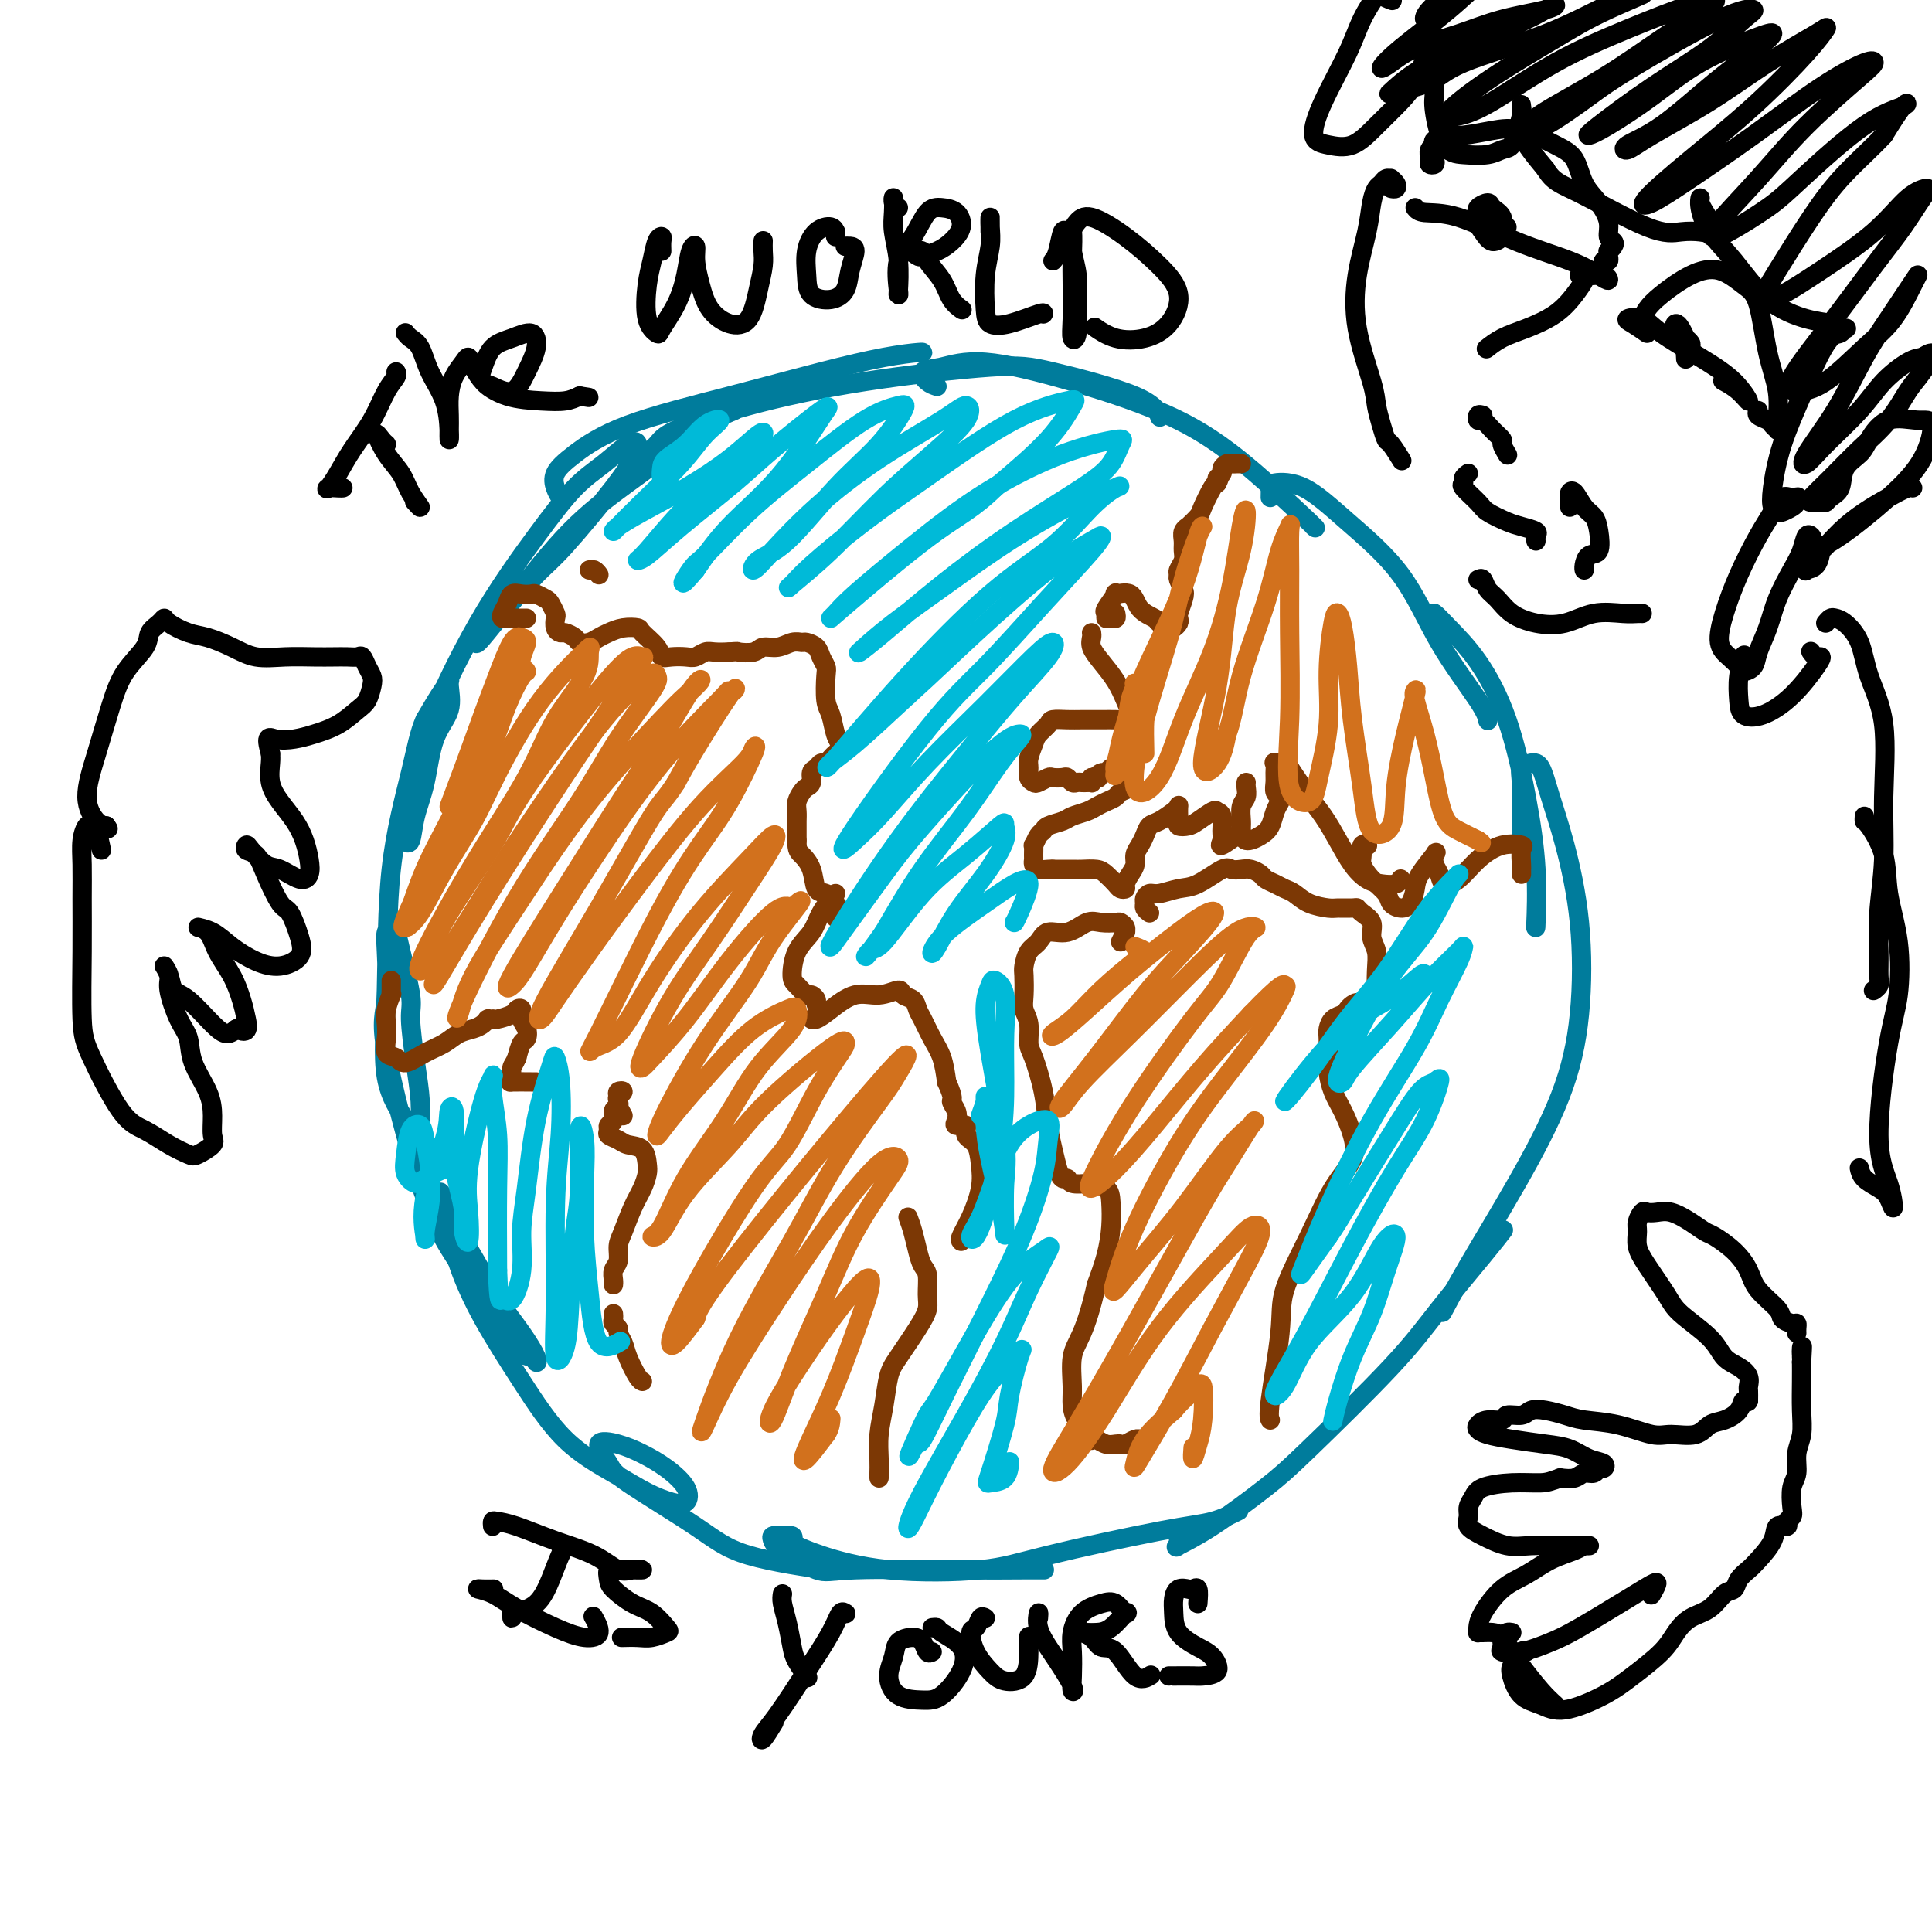 <svg viewBox='0 0 400 400' version='1.1' xmlns='http://www.w3.org/2000/svg' xmlns:xlink='http://www.w3.org/1999/xlink'><g fill='none' stroke='rgb(0,124,156)' stroke-width='4' stroke-linecap='round' stroke-linejoin='round'><path d='M152,85c-1.155,0.465 -2.310,0.930 -4,2c-1.690,1.070 -3.916,2.745 -7,5c-3.084,2.255 -7.025,5.089 -11,8c-3.975,2.911 -7.983,5.898 -12,10c-4.017,4.102 -8.044,9.318 -11,13c-2.956,3.682 -4.840,5.829 -6,7c-1.160,1.171 -1.597,1.367 -2,2c-0.403,0.633 -0.771,1.703 0,1c0.771,-0.703 2.682,-3.178 5,-6c2.318,-2.822 5.043,-5.992 7,-8c1.957,-2.008 3.148,-2.853 6,-6c2.852,-3.147 7.367,-8.597 10,-12c2.633,-3.403 3.386,-4.760 4,-6c0.614,-1.240 1.090,-2.364 1,-3c-0.090,-0.636 -0.745,-0.785 -2,0c-1.255,0.785 -3.108,2.503 -5,4c-1.892,1.497 -3.821,2.774 -6,5c-2.179,2.226 -4.608,5.401 -8,10c-3.392,4.599 -7.747,10.622 -12,18c-4.253,7.378 -8.404,16.110 -11,23c-2.596,6.890 -3.636,11.937 -4,15c-0.364,3.063 -0.053,4.140 0,5c0.053,0.860 -0.153,1.501 0,2c0.153,0.499 0.665,0.855 1,0c0.335,-0.855 0.492,-2.922 1,-5c0.508,-2.078 1.367,-4.166 2,-7c0.633,-2.834 1.040,-6.412 2,-9c0.960,-2.588 2.473,-4.185 3,-6c0.527,-1.815 0.069,-3.847 0,-5c-0.069,-1.153 0.251,-1.426 0,-1c-0.251,0.426 -1.072,1.550 -2,3c-0.928,1.450 -1.964,3.225 -3,5'/><path d='M88,149c-1.222,2.698 -1.778,5.943 -3,11c-1.222,5.057 -3.109,11.925 -4,20c-0.891,8.075 -0.785,17.356 -1,25c-0.215,7.644 -0.751,13.649 0,18c0.751,4.351 2.791,7.048 4,9c1.209,1.952 1.589,3.160 2,4c0.411,0.840 0.852,1.312 1,1c0.148,-0.312 0.003,-1.407 0,-3c-0.003,-1.593 0.136,-3.683 0,-6c-0.136,-2.317 -0.547,-4.862 -1,-8c-0.453,-3.138 -0.947,-6.870 -1,-9c-0.053,-2.130 0.336,-2.660 0,-5c-0.336,-2.340 -1.397,-6.491 -2,-9c-0.603,-2.509 -0.749,-3.375 -1,-4c-0.251,-0.625 -0.609,-1.009 -1,-1c-0.391,0.009 -0.816,0.410 -1,1c-0.184,0.590 -0.127,1.370 0,4c0.127,2.630 0.326,7.109 0,10c-0.326,2.891 -1.176,4.193 0,11c1.176,6.807 4.378,19.119 7,27c2.622,7.881 4.664,11.331 7,15c2.336,3.669 4.968,7.557 7,11c2.032,3.443 3.466,6.440 5,8c1.534,1.560 3.170,1.683 4,2c0.830,0.317 0.856,0.829 1,1c0.144,0.171 0.407,0.003 0,-1c-0.407,-1.003 -1.485,-2.841 -3,-5c-1.515,-2.159 -3.468,-4.641 -5,-7c-1.532,-2.359 -2.643,-4.597 -4,-7c-1.357,-2.403 -2.959,-4.972 -4,-7c-1.041,-2.028 -1.520,-3.514 -2,-5'/><path d='M93,250c-2.899,-5.232 -1.647,-2.810 -1,-1c0.647,1.810 0.689,3.010 1,5c0.311,1.990 0.892,4.769 2,8c1.108,3.231 2.742,6.914 5,11c2.258,4.086 5.139,8.576 8,13c2.861,4.424 5.702,8.781 9,12c3.298,3.219 7.055,5.299 10,7c2.945,1.701 5.079,3.021 7,4c1.921,0.979 3.628,1.615 5,2c1.372,0.385 2.410,0.517 3,0c0.590,-0.517 0.733,-1.683 0,-3c-0.733,-1.317 -2.344,-2.785 -4,-4c-1.656,-1.215 -3.359,-2.178 -5,-3c-1.641,-0.822 -3.221,-1.502 -5,-2c-1.779,-0.498 -3.758,-0.815 -4,0c-0.242,0.815 1.254,2.762 2,4c0.746,1.238 0.742,1.768 4,4c3.258,2.232 9.776,6.167 14,9c4.224,2.833 6.153,4.563 11,6c4.847,1.437 12.613,2.579 16,3c3.387,0.421 2.396,0.120 2,0c-0.396,-0.120 -0.198,-0.060 0,0'/><path d='M116,103c-0.354,-0.589 -0.709,-1.177 -1,-2c-0.291,-0.823 -0.520,-1.879 0,-3c0.520,-1.121 1.788,-2.307 4,-4c2.212,-1.693 5.367,-3.893 11,-6c5.633,-2.107 13.744,-4.120 21,-6c7.256,-1.880 13.657,-3.628 19,-5c5.343,-1.372 9.628,-2.368 13,-3c3.372,-0.632 5.831,-0.901 7,-1c1.169,-0.099 1.048,-0.028 1,0c-0.048,0.028 -0.024,0.014 0,0'/><path d='M141,92c-0.764,-0.271 -1.529,-0.542 -3,0c-1.471,0.542 -3.649,1.899 -4,2c-0.351,0.101 1.125,-1.052 2,-2c0.875,-0.948 1.149,-1.690 4,-3c2.851,-1.310 8.280,-3.187 15,-5c6.720,-1.813 14.733,-3.560 24,-5c9.267,-1.440 19.790,-2.571 26,-3c6.210,-0.429 8.108,-0.156 13,1c4.892,1.156 12.779,3.196 17,5c4.221,1.804 4.778,3.373 5,4c0.222,0.627 0.111,0.314 0,0'/><path d='M194,80c-0.655,-0.213 -1.311,-0.426 -2,-1c-0.689,-0.574 -1.412,-1.509 -1,-2c0.412,-0.491 1.959,-0.538 4,-1c2.041,-0.462 4.576,-1.338 9,-1c4.424,0.338 10.737,1.891 18,4c7.263,2.109 15.477,4.775 22,8c6.523,3.225 11.357,7.009 16,11c4.643,3.991 9.096,8.190 11,10c1.904,1.810 1.258,1.231 1,1c-0.258,-0.231 -0.129,-0.116 0,0'/><path d='M263,103c0.016,-0.741 0.032,-1.482 0,-2c-0.032,-0.518 -0.113,-0.812 1,-1c1.113,-0.188 3.419,-0.269 6,1c2.581,1.269 5.438,3.889 9,7c3.562,3.111 7.830,6.715 11,11c3.170,4.285 5.241,9.252 8,14c2.759,4.748 6.204,9.278 8,12c1.796,2.722 1.942,3.635 2,4c0.058,0.365 0.029,0.183 0,0'/><path d='M297,130c0.053,-0.679 0.107,-1.358 0,-2c-0.107,-0.642 -0.373,-1.245 0,-1c0.373,0.245 1.386,1.340 3,3c1.614,1.660 3.830,3.886 6,7c2.170,3.114 4.294,7.116 6,12c1.706,4.884 2.993,10.649 4,16c1.007,5.351 1.733,10.287 2,15c0.267,4.713 0.076,9.204 0,11c-0.076,1.796 -0.038,0.898 0,0'/><path d='M164,319c0.167,-0.429 0.333,-0.858 0,-1c-0.333,-0.142 -1.166,0.001 -2,0c-0.834,-0.001 -1.670,-0.148 -2,0c-0.330,0.148 -0.155,0.590 0,1c0.155,0.410 0.288,0.789 2,2c1.712,1.211 5.002,3.253 7,4c1.998,0.747 2.704,0.200 8,0c5.296,-0.200 15.182,-0.054 22,0c6.818,0.054 10.566,0.014 13,0c2.434,-0.014 3.552,-0.004 4,0c0.448,0.004 0.224,0.002 0,0'/><path d='M165,320c-0.277,-0.139 -0.555,-0.279 0,0c0.555,0.279 1.941,0.975 5,2c3.059,1.025 7.790,2.378 14,3c6.210,0.622 13.899,0.513 19,0c5.101,-0.513 7.613,-1.430 14,-3c6.387,-1.570 16.650,-3.792 23,-5c6.350,-1.208 8.786,-1.402 11,-2c2.214,-0.598 4.204,-1.599 5,-2c0.796,-0.401 0.398,-0.200 0,0'/><path d='M244,319c0.134,0.357 0.268,0.715 0,1c-0.268,0.285 -0.937,0.499 0,0c0.937,-0.499 3.481,-1.709 7,-4c3.519,-2.291 8.013,-5.662 11,-8c2.987,-2.338 4.468,-3.643 9,-8c4.532,-4.357 12.115,-11.767 17,-17c4.885,-5.233 7.072,-8.289 10,-12c2.928,-3.711 6.596,-8.076 9,-11c2.404,-2.924 3.544,-4.407 4,-5c0.456,-0.593 0.228,-0.297 0,0'/><path d='M315,174c0.003,-0.944 0.007,-1.889 0,-3c-0.007,-1.111 -0.024,-2.389 0,-4c0.024,-1.611 0.089,-3.554 0,-5c-0.089,-1.446 -0.331,-2.394 0,-3c0.331,-0.606 1.234,-0.871 2,-1c0.766,-0.129 1.395,-0.121 2,1c0.605,1.121 1.187,3.354 2,6c0.813,2.646 1.857,5.703 3,10c1.143,4.297 2.386,9.832 3,16c0.614,6.168 0.598,12.967 0,19c-0.598,6.033 -1.779,11.299 -4,17c-2.221,5.701 -5.482,11.837 -9,18c-3.518,6.163 -7.293,12.351 -10,17c-2.707,4.649 -4.345,7.757 -5,9c-0.655,1.243 -0.328,0.622 0,0'/></g>
<g fill='none' stroke='rgb(124,56,5)' stroke-width='4' stroke-linecap='round' stroke-linejoin='round'><path d='M124,119c-0.311,-0.422 -0.622,-0.844 -1,-1c-0.378,-0.156 -0.822,-0.044 -1,0c-0.178,0.044 -0.089,0.022 0,0'/><path d='M109,128c-0.647,0.005 -1.295,0.010 -2,0c-0.705,-0.010 -1.469,-0.035 -2,0c-0.531,0.035 -0.830,0.128 -1,0c-0.170,-0.128 -0.210,-0.479 0,-1c0.210,-0.521 0.671,-1.212 1,-2c0.329,-0.788 0.526,-1.672 1,-2c0.474,-0.328 1.226,-0.100 2,0c0.774,0.100 1.570,0.072 2,0c0.430,-0.072 0.494,-0.189 1,0c0.506,0.189 1.455,0.684 2,1c0.545,0.316 0.685,0.453 1,1c0.315,0.547 0.804,1.505 1,2c0.196,0.495 0.098,0.528 0,1c-0.098,0.472 -0.196,1.384 0,2c0.196,0.616 0.685,0.936 1,1c0.315,0.064 0.455,-0.130 1,0c0.545,0.130 1.496,0.582 2,1c0.504,0.418 0.560,0.802 1,1c0.440,0.198 1.264,0.210 2,0c0.736,-0.210 1.385,-0.644 2,-1c0.615,-0.356 1.195,-0.636 2,-1c0.805,-0.364 1.836,-0.812 3,-1c1.164,-0.188 2.460,-0.117 3,0c0.540,0.117 0.322,0.280 1,1c0.678,0.720 2.250,1.998 3,3c0.750,1.002 0.676,1.729 1,2c0.324,0.271 1.045,0.087 2,0c0.955,-0.087 2.146,-0.076 3,0c0.854,0.076 1.373,0.216 2,0c0.627,-0.216 1.361,-0.789 2,-1c0.639,-0.211 1.183,-0.060 2,0c0.817,0.060 1.909,0.030 3,0'/><path d='M151,135c2.150,-0.172 1.524,-0.103 2,0c0.476,0.103 2.054,0.238 3,0c0.946,-0.238 1.261,-0.849 2,-1c0.739,-0.151 1.904,0.158 3,0c1.096,-0.158 2.125,-0.783 3,-1c0.875,-0.217 1.597,-0.027 2,0c0.403,0.027 0.486,-0.109 1,0c0.514,0.109 1.457,0.463 2,1c0.543,0.537 0.684,1.258 1,2c0.316,0.742 0.805,1.504 1,2c0.195,0.496 0.094,0.724 0,2c-0.094,1.276 -0.182,3.599 0,5c0.182,1.401 0.634,1.881 1,3c0.366,1.119 0.645,2.877 1,4c0.355,1.123 0.786,1.611 1,2c0.214,0.389 0.212,0.678 0,1c-0.212,0.322 -0.634,0.678 -1,1c-0.366,0.322 -0.676,0.610 -1,1c-0.324,0.390 -0.660,0.882 -1,1c-0.340,0.118 -0.683,-0.137 -1,0c-0.317,0.137 -0.610,0.666 -1,1c-0.390,0.334 -0.879,0.474 -1,1c-0.121,0.526 0.125,1.439 0,2c-0.125,0.561 -0.622,0.769 -1,1c-0.378,0.231 -0.637,0.485 -1,1c-0.363,0.515 -0.829,1.293 -1,2c-0.171,0.707 -0.046,1.344 0,2c0.046,0.656 0.012,1.330 0,2c-0.012,0.670 -0.004,1.334 0,2c0.004,0.666 0.002,1.333 0,2'/><path d='M165,174c-0.040,2.107 0.361,2.374 1,3c0.639,0.626 1.516,1.612 2,3c0.484,1.388 0.575,3.180 1,4c0.425,0.820 1.186,0.668 2,1c0.814,0.332 1.682,1.147 2,2c0.318,0.853 0.085,1.744 0,2c-0.085,0.256 -0.023,-0.123 0,0c0.023,0.123 0.007,0.750 0,1c-0.007,0.250 -0.003,0.125 0,0'/><path d='M81,203c-0.002,0.345 -0.004,0.690 0,1c0.004,0.310 0.015,0.586 0,1c-0.015,0.414 -0.056,0.967 0,1c0.056,0.033 0.209,-0.453 0,0c-0.209,0.453 -0.782,1.847 -1,3c-0.218,1.153 -0.082,2.066 0,3c0.082,0.934 0.111,1.891 0,3c-0.111,1.109 -0.360,2.372 0,3c0.360,0.628 1.331,0.620 2,1c0.669,0.380 1.036,1.146 2,1c0.964,-0.146 2.524,-1.205 4,-2c1.476,-0.795 2.869,-1.327 4,-2c1.131,-0.673 2.002,-1.487 3,-2c0.998,-0.513 2.123,-0.726 3,-1c0.877,-0.274 1.507,-0.609 2,-1c0.493,-0.391 0.850,-0.837 1,-1c0.150,-0.163 0.094,-0.043 0,0c-0.094,0.043 -0.225,0.009 0,0c0.225,-0.009 0.805,0.008 1,0c0.195,-0.008 0.004,-0.042 0,0c-0.004,0.042 0.180,0.161 1,0c0.820,-0.161 2.276,-0.602 3,-1c0.724,-0.398 0.717,-0.755 1,-1c0.283,-0.245 0.858,-0.380 1,0c0.142,0.380 -0.147,1.273 0,2c0.147,0.727 0.730,1.288 1,2c0.270,0.712 0.227,1.576 0,2c-0.227,0.424 -0.636,0.407 -1,1c-0.364,0.593 -0.682,1.797 -1,3'/><path d='M107,219c-0.532,1.276 -0.860,1.466 -1,2c-0.140,0.534 -0.090,1.411 0,2c0.090,0.589 0.220,0.890 0,1c-0.220,0.110 -0.791,0.030 0,0c0.791,-0.030 2.944,-0.008 4,0c1.056,0.008 1.016,0.002 1,0c-0.016,-0.002 -0.008,-0.001 0,0'/><path d='M173,185c-1.123,1.321 -2.246,2.643 -3,4c-0.754,1.357 -1.137,2.750 -2,4c-0.863,1.250 -2.204,2.359 -3,4c-0.796,1.641 -1.046,3.816 -1,5c0.046,1.184 0.390,1.378 1,2c0.610,0.622 1.488,1.672 2,2c0.512,0.328 0.660,-0.067 1,0c0.340,0.067 0.873,0.596 1,1c0.127,0.404 -0.152,0.682 0,1c0.152,0.318 0.736,0.675 1,1c0.264,0.325 0.208,0.619 0,1c-0.208,0.381 -0.566,0.851 -1,1c-0.434,0.149 -0.942,-0.022 -1,0c-0.058,0.022 0.335,0.236 1,0c0.665,-0.236 1.602,-0.922 3,-2c1.398,-1.078 3.257,-2.550 5,-3c1.743,-0.450 3.370,0.120 5,0c1.630,-0.120 3.262,-0.932 4,-1c0.738,-0.068 0.582,0.607 1,1c0.418,0.393 1.411,0.505 2,1c0.589,0.495 0.774,1.373 1,2c0.226,0.627 0.494,1.003 1,2c0.506,0.997 1.252,2.615 2,4c0.748,1.385 1.500,2.539 2,4c0.500,1.461 0.750,3.231 1,5'/><path d='M196,224c1.715,3.752 1.004,3.630 1,4c-0.004,0.370 0.701,1.230 1,2c0.299,0.770 0.192,1.451 0,2c-0.192,0.549 -0.468,0.968 0,1c0.468,0.032 1.682,-0.321 2,0c0.318,0.321 -0.260,1.317 0,2c0.260,0.683 1.358,1.055 2,2c0.642,0.945 0.827,2.463 1,4c0.173,1.537 0.334,3.091 0,5c-0.334,1.909 -1.162,4.171 -2,6c-0.838,1.829 -1.687,3.223 -2,4c-0.313,0.777 -0.089,0.936 0,1c0.089,0.064 0.045,0.032 0,0'/><path d='M129,231c-0.420,-0.755 -0.840,-1.509 -1,-2c-0.160,-0.491 -0.061,-0.717 0,-1c0.061,-0.283 0.083,-0.623 0,-1c-0.083,-0.377 -0.270,-0.791 0,-1c0.270,-0.209 0.996,-0.212 1,0c0.004,0.212 -0.716,0.638 -1,1c-0.284,0.362 -0.133,0.660 0,1c0.133,0.340 0.246,0.721 0,1c-0.246,0.279 -0.852,0.456 -1,1c-0.148,0.544 0.163,1.455 0,2c-0.163,0.545 -0.799,0.724 -1,1c-0.201,0.276 0.033,0.649 0,1c-0.033,0.351 -0.335,0.678 0,1c0.335,0.322 1.306,0.638 2,1c0.694,0.362 1.112,0.771 2,1c0.888,0.229 2.246,0.279 3,1c0.754,0.721 0.903,2.115 1,3c0.097,0.885 0.141,1.261 0,2c-0.141,0.739 -0.468,1.840 -1,3c-0.532,1.160 -1.271,2.380 -2,4c-0.729,1.620 -1.449,3.642 -2,5c-0.551,1.358 -0.932,2.052 -1,3c-0.068,0.948 0.178,2.149 0,3c-0.178,0.851 -0.780,1.352 -1,2c-0.220,0.648 -0.059,1.444 0,2c0.059,0.556 0.017,0.873 0,1c-0.017,0.127 -0.008,0.063 0,0'/><path d='M127,272c0.032,0.335 0.064,0.670 0,1c-0.064,0.330 -0.225,0.656 0,1c0.225,0.344 0.837,0.705 1,1c0.163,0.295 -0.124,0.524 0,1c0.124,0.476 0.660,1.199 1,2c0.340,0.801 0.483,1.679 1,3c0.517,1.321 1.408,3.087 2,4c0.592,0.913 0.883,0.975 1,1c0.117,0.025 0.058,0.012 0,0'/><path d='M188,252c0.331,0.897 0.663,1.794 1,3c0.337,1.206 0.680,2.720 1,4c0.320,1.280 0.618,2.324 1,3c0.382,0.676 0.849,0.982 1,2c0.151,1.018 -0.015,2.749 0,4c0.015,1.251 0.212,2.024 0,3c-0.212,0.976 -0.831,2.157 -2,4c-1.169,1.843 -2.888,4.348 -4,6c-1.112,1.652 -1.619,2.449 -2,4c-0.381,1.551 -0.638,3.855 -1,6c-0.362,2.145 -0.829,4.130 -1,6c-0.171,1.870 -0.046,3.625 0,5c0.046,1.375 0.012,2.370 0,3c-0.012,0.630 -0.004,0.894 0,1c0.004,0.106 0.002,0.053 0,0'/><path d='M232,195c0.430,-0.868 0.860,-1.735 1,-2c0.140,-0.265 -0.010,0.073 0,0c0.010,-0.073 0.180,-0.558 0,-1c-0.180,-0.442 -0.711,-0.843 -1,-1c-0.289,-0.157 -0.336,-0.072 -1,0c-0.664,0.072 -1.945,0.131 -3,0c-1.055,-0.131 -1.883,-0.451 -3,0c-1.117,0.451 -2.524,1.672 -4,2c-1.476,0.328 -3.023,-0.237 -4,0c-0.977,0.237 -1.386,1.278 -2,2c-0.614,0.722 -1.434,1.127 -2,2c-0.566,0.873 -0.880,2.213 -1,3c-0.120,0.787 -0.047,1.019 0,2c0.047,0.981 0.067,2.710 0,4c-0.067,1.290 -0.221,2.142 0,3c0.221,0.858 0.819,1.723 1,3c0.181,1.277 -0.054,2.967 0,4c0.054,1.033 0.396,1.410 1,3c0.604,1.590 1.471,4.391 2,7c0.529,2.609 0.720,5.024 1,7c0.280,1.976 0.650,3.514 1,5c0.350,1.486 0.679,2.920 1,4c0.321,1.080 0.633,1.806 1,2c0.367,0.194 0.788,-0.142 1,0c0.212,0.142 0.214,0.764 1,1c0.786,0.236 2.355,0.088 3,0c0.645,-0.088 0.367,-0.115 1,0c0.633,0.115 2.178,0.370 3,1c0.822,0.630 0.921,1.633 1,3c0.079,1.367 0.137,3.099 0,5c-0.137,1.901 -0.468,3.972 -1,6c-0.532,2.028 -1.266,4.014 -2,6'/><path d='M227,266c-1.022,4.675 -2.076,7.861 -3,10c-0.924,2.139 -1.719,3.230 -2,5c-0.281,1.770 -0.047,4.219 0,6c0.047,1.781 -0.093,2.894 0,4c0.093,1.106 0.419,2.204 1,3c0.581,0.796 1.415,1.289 2,2c0.585,0.711 0.920,1.641 1,2c0.080,0.359 -0.094,0.149 0,0c0.094,-0.149 0.458,-0.235 1,0c0.542,0.235 1.262,0.791 2,1c0.738,0.209 1.494,0.070 2,0c0.506,-0.070 0.763,-0.071 1,0c0.237,0.071 0.455,0.215 1,0c0.545,-0.215 1.416,-0.789 2,-1c0.584,-0.211 0.881,-0.060 1,0c0.119,0.060 0.059,0.030 0,0'/><path d='M238,189c-0.428,-0.331 -0.857,-0.662 -1,-1c-0.143,-0.338 -0.002,-0.683 0,-1c0.002,-0.317 -0.136,-0.608 0,-1c0.136,-0.392 0.547,-0.887 1,-1c0.453,-0.113 0.946,0.155 2,0c1.054,-0.155 2.667,-0.735 4,-1c1.333,-0.265 2.387,-0.215 4,-1c1.613,-0.785 3.784,-2.403 5,-3c1.216,-0.597 1.477,-0.171 2,0c0.523,0.171 1.309,0.087 2,0c0.691,-0.087 1.287,-0.178 2,0c0.713,0.178 1.541,0.624 2,1c0.459,0.376 0.547,0.682 1,1c0.453,0.318 1.270,0.649 2,1c0.730,0.351 1.374,0.721 2,1c0.626,0.279 1.236,0.467 2,1c0.764,0.533 1.682,1.410 3,2c1.318,0.590 3.034,0.893 4,1c0.966,0.107 1.181,0.020 2,0c0.819,-0.020 2.243,0.028 3,0c0.757,-0.028 0.848,-0.132 1,0c0.152,0.132 0.367,0.501 1,1c0.633,0.499 1.686,1.128 2,2c0.314,0.872 -0.111,1.989 0,3c0.111,1.011 0.759,1.917 1,3c0.241,1.083 0.075,2.342 0,4c-0.075,1.658 -0.059,3.716 0,5c0.059,1.284 0.160,1.796 0,2c-0.160,0.204 -0.580,0.102 -1,0'/><path d='M284,208c-0.346,2.642 -1.209,0.749 -2,0c-0.791,-0.749 -1.508,-0.352 -2,0c-0.492,0.352 -0.759,0.659 -1,1c-0.241,0.341 -0.457,0.717 -1,1c-0.543,0.283 -1.414,0.472 -2,1c-0.586,0.528 -0.887,1.393 -1,2c-0.113,0.607 -0.039,0.955 0,2c0.039,1.045 0.041,2.789 0,4c-0.041,1.211 -0.127,1.891 0,3c0.127,1.109 0.468,2.648 1,4c0.532,1.352 1.257,2.516 2,4c0.743,1.484 1.505,3.288 2,5c0.495,1.712 0.723,3.334 0,5c-0.723,1.666 -2.397,3.377 -4,6c-1.603,2.623 -3.133,6.156 -5,10c-1.867,3.844 -4.069,7.997 -5,11c-0.931,3.003 -0.590,4.857 -1,9c-0.410,4.143 -1.572,10.577 -2,14c-0.428,3.423 -0.122,3.835 0,4c0.122,0.165 0.061,0.082 0,0'/><path d='M226,131c0.040,0.262 0.080,0.524 0,1c-0.080,0.476 -0.280,1.168 0,2c0.280,0.832 1.039,1.806 2,3c0.961,1.194 2.122,2.607 3,4c0.878,1.393 1.471,2.766 2,4c0.529,1.234 0.994,2.331 1,3c0.006,0.669 -0.448,0.912 -1,1c-0.552,0.088 -1.202,0.023 -2,0c-0.798,-0.023 -1.743,-0.004 -3,0c-1.257,0.004 -2.827,-0.007 -4,0c-1.173,0.007 -1.949,0.031 -3,0c-1.051,-0.031 -2.376,-0.118 -3,0c-0.624,0.118 -0.545,0.440 -1,1c-0.455,0.560 -1.443,1.358 -2,2c-0.557,0.642 -0.682,1.128 -1,2c-0.318,0.872 -0.830,2.130 -1,3c-0.170,0.870 -0.000,1.354 0,2c0.000,0.646 -0.170,1.455 0,2c0.170,0.545 0.679,0.826 1,1c0.321,0.174 0.453,0.242 1,0c0.547,-0.242 1.509,-0.793 2,-1c0.491,-0.207 0.513,-0.070 1,0c0.487,0.070 1.440,0.071 2,0c0.560,-0.071 0.727,-0.215 1,0c0.273,0.215 0.651,0.790 1,1c0.349,0.210 0.668,0.057 1,0c0.332,-0.057 0.677,-0.018 1,0c0.323,0.018 0.623,0.015 1,0c0.377,-0.015 0.832,-0.043 1,0c0.168,0.043 0.048,0.155 0,0c-0.048,-0.155 -0.024,-0.578 0,-1'/><path d='M226,161c2.190,0.065 1.165,0.227 1,0c-0.165,-0.227 0.529,-0.842 1,-1c0.471,-0.158 0.718,0.143 1,0c0.282,-0.143 0.600,-0.728 1,-1c0.400,-0.272 0.881,-0.231 1,0c0.119,0.231 -0.124,0.653 0,1c0.124,0.347 0.615,0.618 1,1c0.385,0.382 0.665,0.876 1,1c0.335,0.124 0.725,-0.121 1,0c0.275,0.121 0.435,0.610 0,1c-0.435,0.390 -1.466,0.682 -2,1c-0.534,0.318 -0.570,0.663 -1,1c-0.430,0.337 -1.255,0.668 -2,1c-0.745,0.332 -1.412,0.666 -2,1c-0.588,0.334 -1.099,0.667 -2,1c-0.901,0.333 -2.192,0.665 -3,1c-0.808,0.335 -1.135,0.672 -2,1c-0.865,0.328 -2.270,0.646 -3,1c-0.730,0.354 -0.784,0.743 -1,1c-0.216,0.257 -0.594,0.384 -1,1c-0.406,0.616 -0.841,1.723 -1,2c-0.159,0.277 -0.040,-0.276 0,0c0.040,0.276 0.003,1.380 0,2c-0.003,0.620 0.027,0.754 0,1c-0.027,0.246 -0.110,0.602 0,1c0.110,0.398 0.414,0.838 1,1c0.586,0.162 1.453,0.046 2,0c0.547,-0.046 0.773,-0.023 1,0'/><path d='M218,180c1.291,-0.002 3.018,-0.008 4,0c0.982,0.008 1.218,0.030 2,0c0.782,-0.030 2.108,-0.113 3,0c0.892,0.113 1.348,0.420 2,1c0.652,0.580 1.498,1.431 2,2c0.502,0.569 0.660,0.854 1,1c0.340,0.146 0.861,0.152 1,0c0.139,-0.152 -0.103,-0.464 0,-1c0.103,-0.536 0.553,-1.298 1,-2c0.447,-0.702 0.893,-1.344 1,-2c0.107,-0.656 -0.124,-1.327 0,-2c0.124,-0.673 0.604,-1.350 1,-2c0.396,-0.650 0.709,-1.274 1,-2c0.291,-0.726 0.561,-1.555 1,-2c0.439,-0.445 1.046,-0.505 2,-1c0.954,-0.495 2.256,-1.426 3,-2c0.744,-0.574 0.930,-0.791 1,-1c0.070,-0.209 0.025,-0.409 0,0c-0.025,0.409 -0.030,1.428 0,2c0.030,0.572 0.096,0.696 0,1c-0.096,0.304 -0.352,0.789 0,1c0.352,0.211 1.314,0.149 2,0c0.686,-0.149 1.098,-0.384 2,-1c0.902,-0.616 2.295,-1.613 3,-2c0.705,-0.387 0.722,-0.165 1,0c0.278,0.165 0.818,0.271 1,1c0.182,0.729 0.007,2.079 0,3c-0.007,0.921 0.153,1.412 0,2c-0.153,0.588 -0.618,1.274 0,1c0.618,-0.274 2.319,-1.507 3,-2c0.681,-0.493 0.340,-0.247 0,0'/><path d='M258,162c-0.031,0.236 -0.061,0.471 0,1c0.061,0.529 0.214,1.351 0,2c-0.214,0.649 -0.794,1.124 -1,2c-0.206,0.876 -0.038,2.153 0,3c0.038,0.847 -0.054,1.265 0,2c0.054,0.735 0.252,1.788 1,2c0.748,0.212 2.044,-0.416 3,-1c0.956,-0.584 1.573,-1.125 2,-2c0.427,-0.875 0.664,-2.083 1,-3c0.336,-0.917 0.769,-1.544 1,-2c0.231,-0.456 0.258,-0.743 0,-1c-0.258,-0.257 -0.803,-0.486 -1,-1c-0.197,-0.514 -0.046,-1.315 0,-2c0.046,-0.685 -0.014,-1.254 0,-2c0.014,-0.746 0.101,-1.669 0,-2c-0.101,-0.331 -0.390,-0.070 0,0c0.390,0.070 1.458,-0.051 2,0c0.542,0.051 0.557,0.273 1,1c0.443,0.727 1.315,1.958 2,3c0.685,1.042 1.184,1.893 2,3c0.816,1.107 1.950,2.468 3,4c1.050,1.532 2.015,3.235 3,5c0.985,1.765 1.991,3.594 3,5c1.009,1.406 2.022,2.391 3,3c0.978,0.609 1.922,0.844 3,1c1.078,0.156 2.290,0.234 3,0c0.710,-0.234 0.917,-0.781 1,-1c0.083,-0.219 0.041,-0.109 0,0'/><path d='M231,127c0.082,0.430 0.163,0.861 0,1c-0.163,0.139 -0.571,-0.013 -1,0c-0.429,0.013 -0.878,0.190 -1,0c-0.122,-0.190 0.082,-0.747 0,-1c-0.082,-0.253 -0.452,-0.202 0,-1c0.452,-0.798 1.726,-2.445 2,-3c0.274,-0.555 -0.450,-0.016 0,0c0.450,0.016 2.075,-0.489 3,0c0.925,0.489 1.151,1.974 2,3c0.849,1.026 2.322,1.593 3,2c0.678,0.407 0.560,0.656 1,1c0.440,0.344 1.437,0.785 2,1c0.563,0.215 0.690,0.206 1,0c0.310,-0.206 0.802,-0.607 1,-1c0.198,-0.393 0.102,-0.777 0,-1c-0.102,-0.223 -0.209,-0.283 0,-1c0.209,-0.717 0.734,-2.089 1,-3c0.266,-0.911 0.271,-1.360 0,-2c-0.271,-0.640 -0.819,-1.470 -1,-2c-0.181,-0.530 0.004,-0.761 0,-1c-0.004,-0.239 -0.198,-0.487 0,-1c0.198,-0.513 0.790,-1.290 1,-2c0.210,-0.710 0.040,-1.351 0,-2c-0.040,-0.649 0.049,-1.305 0,-2c-0.049,-0.695 -0.235,-1.430 0,-2c0.235,-0.570 0.893,-0.976 1,-1c0.107,-0.024 -0.336,0.333 0,0c0.336,-0.333 1.451,-1.357 2,-2c0.549,-0.643 0.532,-0.904 1,-2c0.468,-1.096 1.419,-3.027 2,-4c0.581,-0.973 0.790,-0.986 1,-1'/><path d='M252,100c1.019,-2.034 0.066,-1.119 0,-1c-0.066,0.119 0.756,-0.556 1,-1c0.244,-0.444 -0.088,-0.655 0,-1c0.088,-0.345 0.598,-0.825 1,-1c0.402,-0.175 0.695,-0.047 1,0c0.305,0.047 0.620,0.013 1,0c0.380,-0.013 0.823,-0.004 1,0c0.177,0.004 0.089,0.002 0,0'/><path d='M283,175c0.116,0.049 0.232,0.099 0,0c-0.232,-0.099 -0.812,-0.346 -1,0c-0.188,0.346 0.015,1.286 0,2c-0.015,0.714 -0.247,1.200 0,2c0.247,0.800 0.973,1.912 2,3c1.027,1.088 2.356,2.153 3,3c0.644,0.847 0.604,1.477 1,2c0.396,0.523 1.228,0.938 2,1c0.772,0.062 1.485,-0.230 2,-1c0.515,-0.770 0.831,-2.018 1,-3c0.169,-0.982 0.192,-1.697 1,-3c0.808,-1.303 2.400,-3.193 3,-4c0.600,-0.807 0.208,-0.532 0,0c-0.208,0.532 -0.230,1.322 0,2c0.230,0.678 0.714,1.246 1,2c0.286,0.754 0.375,1.694 1,2c0.625,0.306 1.785,-0.022 3,-1c1.215,-0.978 2.483,-2.605 4,-4c1.517,-1.395 3.282,-2.557 5,-3c1.718,-0.443 3.389,-0.168 4,0c0.611,0.168 0.164,0.227 0,1c-0.164,0.773 -0.044,2.259 0,3c0.044,0.741 0.012,0.738 0,1c-0.012,0.262 -0.003,0.789 0,1c0.003,0.211 0.002,0.105 0,0'/></g>
<g fill='none' stroke='rgb(210,113,29)' stroke-width='4' stroke-linecap='round' stroke-linejoin='round'><path d='M108,139c-0.133,-0.955 -0.265,-1.910 0,-3c0.265,-1.090 0.928,-2.317 1,-3c0.072,-0.683 -0.448,-0.824 -1,-1c-0.552,-0.176 -1.138,-0.388 -2,1c-0.862,1.388 -2.000,4.376 -3,7c-1.000,2.624 -1.862,4.886 -3,8c-1.138,3.114 -2.552,7.081 -4,11c-1.448,3.919 -2.929,7.790 -3,8c-0.071,0.210 1.267,-3.240 2,-5c0.733,-1.760 0.859,-1.831 2,-4c1.141,-2.169 3.295,-6.435 5,-10c1.705,-3.565 2.960,-6.429 4,-8c1.040,-1.571 1.864,-1.850 2,-2c0.136,-0.150 -0.417,-0.170 -1,1c-0.583,1.170 -1.196,3.531 -2,6c-0.804,2.469 -1.799,5.048 -3,8c-1.201,2.952 -2.607,6.278 -5,11c-2.393,4.722 -5.772,10.840 -8,16c-2.228,5.160 -3.304,9.361 -4,11c-0.696,1.639 -1.010,0.714 -1,0c0.010,-0.714 0.344,-1.218 1,-3c0.656,-1.782 1.632,-4.843 3,-8c1.368,-3.157 3.127,-6.411 5,-10c1.873,-3.589 3.860,-7.512 6,-12c2.140,-4.488 4.435,-9.539 6,-13c1.565,-3.461 2.402,-5.330 3,-6c0.598,-0.670 0.959,-0.141 1,0c0.041,0.141 -0.236,-0.107 -1,1c-0.764,1.107 -2.013,3.567 -3,6c-0.987,2.433 -1.710,4.838 -3,8c-1.290,3.162 -3.145,7.081 -5,11'/><path d='M97,165c-3.219,6.850 -5.767,10.977 -8,15c-2.233,4.023 -4.152,7.944 -5,10c-0.848,2.056 -0.625,2.246 0,2c0.625,-0.246 1.653,-0.928 3,-3c1.347,-2.072 3.013,-5.533 5,-9c1.987,-3.467 4.294,-6.939 6,-10c1.706,-3.061 2.812,-5.712 5,-10c2.188,-4.288 5.457,-10.213 9,-15c3.543,-4.787 7.359,-8.435 9,-10c1.641,-1.565 1.105,-1.045 1,0c-0.105,1.045 0.220,2.616 -1,5c-1.220,2.384 -3.984,5.581 -6,9c-2.016,3.419 -3.286,7.059 -6,12c-2.714,4.941 -6.874,11.183 -11,18c-4.126,6.817 -8.217,14.209 -10,18c-1.783,3.791 -1.257,3.981 -1,4c0.257,0.019 0.245,-0.133 1,-2c0.755,-1.867 2.279,-5.450 5,-10c2.721,-4.550 6.641,-10.066 9,-14c2.359,-3.934 3.156,-6.285 7,-12c3.844,-5.715 10.734,-14.792 15,-20c4.266,-5.208 5.909,-6.545 7,-7c1.091,-0.455 1.629,-0.026 2,0c0.371,0.026 0.576,-0.349 -1,2c-1.576,2.349 -4.931,7.424 -8,12c-3.069,4.576 -5.850,8.653 -10,15c-4.150,6.347 -9.667,14.963 -14,22c-4.333,7.037 -7.481,12.494 -9,15c-1.519,2.506 -1.409,2.059 -1,1c0.409,-1.059 1.117,-2.731 3,-6c1.883,-3.269 4.942,-8.134 8,-13'/><path d='M101,184c3.388,-5.688 6.857,-10.908 11,-17c4.143,-6.092 8.960,-13.058 13,-18c4.040,-4.942 7.305,-7.862 9,-9c1.695,-1.138 1.821,-0.496 2,0c0.179,0.496 0.411,0.844 -1,3c-1.411,2.156 -4.467,6.120 -7,10c-2.533,3.880 -4.545,7.676 -8,13c-3.455,5.324 -8.352,12.174 -13,20c-4.648,7.826 -9.046,16.627 -11,21c-1.954,4.373 -1.463,4.318 -1,3c0.463,-1.318 0.899,-3.899 3,-8c2.101,-4.101 5.867,-9.723 10,-16c4.133,-6.277 8.632,-13.210 14,-20c5.368,-6.790 11.605,-13.436 15,-17c3.395,-3.564 3.950,-4.046 5,-5c1.050,-0.954 2.597,-2.380 3,-3c0.403,-0.620 -0.338,-0.435 -2,2c-1.662,2.435 -4.243,7.120 -6,10c-1.757,2.880 -2.688,3.955 -6,9c-3.312,5.045 -9.004,14.060 -14,22c-4.996,7.940 -9.294,14.805 -11,18c-1.706,3.195 -0.820,2.721 0,2c0.820,-0.721 1.572,-1.689 3,-4c1.428,-2.311 3.530,-5.965 6,-10c2.470,-4.035 5.306,-8.453 9,-14c3.694,-5.547 8.246,-12.224 13,-18c4.754,-5.776 9.710,-10.651 12,-13c2.290,-2.349 1.915,-2.174 2,-2c0.085,0.174 0.631,0.346 1,0c0.369,-0.346 0.561,-1.208 -1,1c-1.561,2.208 -4.875,7.488 -7,11c-2.125,3.512 -3.063,5.256 -4,7'/><path d='M140,162c-2.339,3.661 -2.687,3.313 -5,7c-2.313,3.687 -6.592,11.411 -11,19c-4.408,7.589 -8.947,15.045 -11,19c-2.053,3.955 -1.621,4.410 -1,4c0.621,-0.410 1.431,-1.685 3,-4c1.569,-2.315 3.898,-5.670 7,-10c3.102,-4.330 6.979,-9.634 11,-15c4.021,-5.366 8.187,-10.794 12,-15c3.813,-4.206 7.271,-7.190 9,-9c1.729,-1.810 1.727,-2.445 2,-3c0.273,-0.555 0.822,-1.029 0,1c-0.822,2.029 -3.015,6.561 -5,10c-1.985,3.439 -3.762,5.783 -6,9c-2.238,3.217 -4.939,7.305 -9,15c-4.061,7.695 -9.484,18.997 -12,24c-2.516,5.003 -2.127,3.708 -1,3c1.127,-0.708 2.992,-0.828 5,-3c2.008,-2.172 4.159,-6.394 7,-11c2.841,-4.606 6.370,-9.596 10,-14c3.630,-4.404 7.359,-8.223 10,-11c2.641,-2.777 4.194,-4.511 5,-5c0.806,-0.489 0.867,0.269 0,2c-0.867,1.731 -2.660,4.436 -5,8c-2.340,3.564 -5.227,7.986 -8,12c-2.773,4.014 -5.431,7.619 -8,12c-2.569,4.381 -5.048,9.538 -6,12c-0.952,2.462 -0.376,2.228 0,2c0.376,-0.228 0.551,-0.451 2,-2c1.449,-1.549 4.172,-4.426 7,-8c2.828,-3.574 5.761,-7.847 9,-12c3.239,-4.153 6.782,-8.187 9,-10c2.218,-1.813 3.109,-1.407 4,-1'/><path d='M164,188c4.366,-4.114 -0.217,1.101 -3,5c-2.783,3.899 -3.764,6.480 -6,10c-2.236,3.520 -5.728,7.978 -9,13c-3.272,5.022 -6.325,10.608 -8,14c-1.675,3.392 -1.974,4.589 -2,5c-0.026,0.411 0.220,0.037 1,-1c0.780,-1.037 2.093,-2.735 4,-5c1.907,-2.265 4.408,-5.095 7,-8c2.592,-2.905 5.276,-5.885 8,-8c2.724,-2.115 5.488,-3.365 7,-4c1.512,-0.635 1.770,-0.653 2,0c0.230,0.653 0.431,1.979 -1,4c-1.431,2.021 -4.494,4.737 -7,8c-2.506,3.263 -4.457,7.072 -7,11c-2.543,3.928 -5.679,7.973 -8,12c-2.321,4.027 -3.826,8.036 -5,10c-1.174,1.964 -2.017,1.884 -2,2c0.017,0.116 0.894,0.429 2,-1c1.106,-1.429 2.440,-4.600 5,-8c2.560,-3.400 6.346,-7.028 9,-10c2.654,-2.972 4.175,-5.288 8,-9c3.825,-3.712 9.952,-8.822 13,-11c3.048,-2.178 3.015,-1.426 3,-1c-0.015,0.426 -0.012,0.525 -1,2c-0.988,1.475 -2.966,4.325 -5,8c-2.034,3.675 -4.124,8.176 -6,11c-1.876,2.824 -3.539,3.972 -7,9c-3.461,5.028 -8.722,13.935 -12,20c-3.278,6.065 -4.575,9.287 -5,11c-0.425,1.713 0.021,1.918 1,1c0.979,-0.918 2.489,-2.959 4,-5'/><path d='M144,273c0.475,-0.774 -0.839,-0.710 7,-11c7.839,-10.290 24.829,-30.934 32,-39c7.171,-8.066 4.521,-3.553 3,-1c-1.521,2.553 -1.914,3.147 -4,6c-2.086,2.853 -5.865,7.965 -9,13c-3.135,5.035 -5.628,9.993 -9,16c-3.372,6.007 -7.624,13.062 -11,20c-3.376,6.938 -5.874,13.759 -7,17c-1.126,3.241 -0.878,2.903 0,1c0.878,-1.903 2.387,-5.369 5,-10c2.613,-4.631 6.331,-10.425 10,-16c3.669,-5.575 7.291,-10.930 11,-16c3.709,-5.070 7.507,-9.856 10,-12c2.493,-2.144 3.682,-1.646 4,-1c0.318,0.646 -0.237,1.439 -2,4c-1.763,2.561 -4.736,6.889 -7,11c-2.264,4.111 -3.819,8.004 -6,13c-2.181,4.996 -4.988,11.095 -7,16c-2.012,4.905 -3.229,8.616 -4,10c-0.771,1.384 -1.094,0.443 0,-2c1.094,-2.443 3.606,-6.386 6,-10c2.394,-3.614 4.670,-6.899 7,-10c2.330,-3.101 4.715,-6.019 6,-7c1.285,-0.981 1.469,-0.024 1,2c-0.469,2.024 -1.593,5.117 -3,9c-1.407,3.883 -3.099,8.556 -5,13c-1.901,4.444 -4.012,8.658 -5,11c-0.988,2.342 -0.854,2.812 0,2c0.854,-0.812 2.427,-2.906 4,-5'/><path d='M171,297c0.844,-1.133 0.956,-2.467 1,-3c0.044,-0.533 0.022,-0.267 0,0'/><path d='M235,196c0.900,0.335 1.799,0.671 2,1c0.201,0.329 -0.297,0.652 -2,2c-1.703,1.348 -4.612,3.722 -7,6c-2.388,2.278 -4.254,4.462 -6,6c-1.746,1.538 -3.371,2.432 -4,3c-0.629,0.568 -0.261,0.811 1,0c1.261,-0.811 3.414,-2.674 6,-5c2.586,-2.326 5.604,-5.115 9,-8c3.396,-2.885 7.169,-5.868 10,-8c2.831,-2.132 4.721,-3.414 6,-4c1.279,-0.586 1.946,-0.476 1,1c-0.946,1.476 -3.506,4.318 -6,7c-2.494,2.682 -4.924,5.205 -8,9c-3.076,3.795 -6.800,8.863 -10,13c-3.200,4.137 -5.876,7.342 -7,9c-1.124,1.658 -0.696,1.767 0,1c0.696,-0.767 1.659,-2.412 4,-5c2.341,-2.588 6.060,-6.119 10,-10c3.940,-3.881 8.102,-8.110 12,-12c3.898,-3.890 7.533,-7.440 10,-9c2.467,-1.560 3.765,-1.131 4,-1c0.235,0.131 -0.595,-0.037 -2,2c-1.405,2.037 -3.385,6.279 -5,9c-1.615,2.721 -2.865,3.922 -6,8c-3.135,4.078 -8.156,11.034 -12,17c-3.844,5.966 -6.510,10.943 -8,14c-1.490,3.057 -1.802,4.195 -1,4c0.802,-0.195 2.720,-1.722 5,-4c2.280,-2.278 4.921,-5.306 8,-9c3.079,-3.694 6.594,-8.056 10,-12c3.406,-3.944 6.703,-7.472 10,-11'/><path d='M259,210c6.657,-6.917 6.799,-6.208 7,-6c0.201,0.208 0.462,-0.084 0,1c-0.462,1.084 -1.647,3.543 -4,7c-2.353,3.457 -5.873,7.911 -9,12c-3.127,4.089 -5.859,7.813 -9,13c-3.141,5.187 -6.690,11.836 -9,17c-2.310,5.164 -3.382,8.843 -4,11c-0.618,2.157 -0.782,2.793 0,2c0.782,-0.793 2.511,-3.014 5,-6c2.489,-2.986 5.737,-6.736 9,-11c3.263,-4.264 6.541,-9.042 9,-12c2.459,-2.958 4.098,-4.096 5,-5c0.902,-0.904 1.068,-1.575 0,0c-1.068,1.575 -3.371,5.396 -5,8c-1.629,2.604 -2.585,3.990 -6,10c-3.415,6.010 -9.289,16.644 -14,25c-4.711,8.356 -8.259,14.434 -11,19c-2.741,4.566 -4.674,7.619 -5,9c-0.326,1.381 0.955,1.091 3,-1c2.045,-2.091 4.855,-5.983 8,-11c3.145,-5.017 6.627,-11.160 11,-17c4.373,-5.840 9.639,-11.378 13,-15c3.361,-3.622 4.818,-5.329 6,-6c1.182,-0.671 2.089,-0.305 2,1c-0.089,1.305 -1.173,3.551 -3,7c-1.827,3.449 -4.395,8.101 -7,13c-2.605,4.899 -5.245,10.045 -8,15c-2.755,4.955 -5.625,9.720 -7,12c-1.375,2.280 -1.255,2.075 -1,1c0.255,-1.075 0.644,-3.022 2,-5c1.356,-1.978 3.678,-3.989 6,-6'/><path d='M243,292c1.871,-2.296 3.047,-3.037 4,-4c0.953,-0.963 1.681,-2.150 2,-1c0.319,1.150 0.229,4.637 0,7c-0.229,2.363 -0.598,3.602 -1,5c-0.402,1.398 -0.839,2.953 -1,3c-0.161,0.047 -0.046,-1.415 0,-2c0.046,-0.585 0.023,-0.292 0,0'/><path d='M237,156c-0.063,-2.736 -0.125,-5.472 0,-7c0.125,-1.528 0.438,-1.847 0,-3c-0.438,-1.153 -1.628,-3.139 -2,-4c-0.372,-0.861 0.072,-0.597 0,0c-0.072,0.597 -0.662,1.526 -1,3c-0.338,1.474 -0.423,3.494 -1,6c-0.577,2.506 -1.645,5.499 -2,7c-0.355,1.501 0.002,1.509 0,2c-0.002,0.491 -0.364,1.466 0,-1c0.364,-2.466 1.455,-8.373 4,-15c2.545,-6.627 6.543,-13.975 9,-20c2.457,-6.025 3.373,-10.729 4,-13c0.627,-2.271 0.965,-2.111 1,-2c0.035,0.111 -0.233,0.172 -1,2c-0.767,1.828 -2.033,5.422 -3,9c-0.967,3.578 -1.636,7.139 -3,12c-1.364,4.861 -3.422,11.024 -5,17c-1.578,5.976 -2.676,11.767 -2,14c0.676,2.233 3.126,0.909 5,-2c1.874,-2.909 3.172,-7.402 5,-12c1.828,-4.598 4.188,-9.302 6,-14c1.812,-4.698 3.078,-9.391 4,-14c0.922,-4.609 1.501,-9.135 2,-12c0.499,-2.865 0.919,-4.068 1,-3c0.081,1.068 -0.175,4.409 -1,8c-0.825,3.591 -2.218,7.432 -3,12c-0.782,4.568 -0.952,9.864 -2,16c-1.048,6.136 -2.975,13.114 -3,16c-0.025,2.886 1.850,1.682 3,0c1.150,-1.682 1.575,-3.841 2,-6'/><path d='M254,152c1.190,-2.893 1.664,-7.127 3,-12c1.336,-4.873 3.535,-10.385 5,-15c1.465,-4.615 2.196,-8.334 3,-11c0.804,-2.666 1.680,-4.279 2,-5c0.320,-0.721 0.082,-0.552 0,1c-0.082,1.552 -0.008,4.485 0,8c0.008,3.515 -0.049,7.611 0,13c0.049,5.389 0.203,12.070 0,18c-0.203,5.930 -0.763,11.109 0,14c0.763,2.891 2.848,3.493 4,3c1.152,-0.493 1.369,-2.081 2,-5c0.631,-2.919 1.674,-7.169 2,-11c0.326,-3.831 -0.067,-7.243 0,-11c0.067,-3.757 0.594,-7.860 1,-10c0.406,-2.140 0.690,-2.316 1,-2c0.310,0.316 0.647,1.126 1,3c0.353,1.874 0.722,4.812 1,8c0.278,3.188 0.465,6.627 1,11c0.535,4.373 1.417,9.682 2,14c0.583,4.318 0.868,7.647 2,9c1.132,1.353 3.113,0.730 4,-1c0.887,-1.730 0.681,-4.566 1,-8c0.319,-3.434 1.163,-7.465 2,-11c0.837,-3.535 1.666,-6.574 2,-8c0.334,-1.426 0.172,-1.238 0,-1c-0.172,0.238 -0.353,0.525 0,2c0.353,1.475 1.241,4.138 2,7c0.759,2.862 1.389,5.922 2,9c0.611,3.078 1.203,6.175 2,8c0.797,1.825 1.799,2.379 3,3c1.201,0.621 2.600,1.311 4,2'/><path d='M306,174c1.167,0.833 0.583,0.417 0,0'/></g>
<g fill='none' stroke='rgb(0,186,216)' stroke-width='4' stroke-linecap='round' stroke-linejoin='round'><path d='M138,101c-0.418,-0.663 -0.836,-1.326 -1,-2c-0.164,-0.674 -0.073,-1.359 0,-2c0.073,-0.641 0.127,-1.236 1,-2c0.873,-0.764 2.565,-1.695 4,-3c1.435,-1.305 2.611,-2.983 4,-4c1.389,-1.017 2.989,-1.373 3,-1c0.011,0.373 -1.566,1.473 -3,3c-1.434,1.527 -2.723,3.479 -5,6c-2.277,2.521 -5.541,5.610 -8,8c-2.459,2.390 -4.115,4.080 -5,5c-0.885,0.920 -1.001,1.070 -1,1c0.001,-0.070 0.119,-0.359 1,-1c0.881,-0.641 2.524,-1.633 5,-3c2.476,-1.367 5.783,-3.108 9,-5c3.217,-1.892 6.342,-3.934 9,-6c2.658,-2.066 4.847,-4.158 6,-5c1.153,-0.842 1.269,-0.436 1,0c-0.269,0.436 -0.924,0.901 -2,2c-1.076,1.099 -2.572,2.830 -5,5c-2.428,2.170 -5.786,4.777 -9,8c-3.214,3.223 -6.283,7.063 -8,9c-1.717,1.937 -2.083,1.972 -2,2c0.083,0.028 0.615,0.048 2,-1c1.385,-1.048 3.622,-3.164 7,-6c3.378,-2.836 7.898,-6.393 11,-9c3.102,-2.607 4.785,-4.262 8,-7c3.215,-2.738 7.961,-6.557 10,-8c2.039,-1.443 1.369,-0.511 1,0c-0.369,0.511 -0.439,0.601 -2,3c-1.561,2.399 -4.613,7.107 -8,11c-3.387,3.893 -7.111,6.969 -10,10c-2.889,3.031 -4.945,6.015 -7,9'/><path d='M144,118c-4.325,5.175 -2.137,1.612 -1,0c1.137,-1.612 1.222,-1.272 3,-3c1.778,-1.728 5.250,-5.522 9,-9c3.750,-3.478 7.777,-6.639 12,-10c4.223,-3.361 8.641,-6.923 12,-9c3.359,-2.077 5.660,-2.670 7,-3c1.340,-0.330 1.719,-0.399 1,1c-0.719,1.399 -2.535,4.265 -5,7c-2.465,2.735 -5.580,5.337 -9,9c-3.420,3.663 -7.145,8.385 -10,11c-2.855,2.615 -4.841,3.123 -6,4c-1.159,0.877 -1.493,2.125 -1,2c0.493,-0.125 1.813,-1.622 4,-4c2.187,-2.378 5.242,-5.636 9,-9c3.758,-3.364 8.218,-6.833 13,-10c4.782,-3.167 9.887,-6.033 13,-8c3.113,-1.967 4.234,-3.036 5,-3c0.766,0.036 1.178,1.177 0,3c-1.178,1.823 -3.946,4.329 -7,7c-3.054,2.671 -6.395,5.506 -10,9c-3.605,3.494 -7.474,7.645 -11,11c-3.526,3.355 -6.707,5.912 -8,7c-1.293,1.088 -0.697,0.706 0,0c0.697,-0.706 1.493,-1.738 4,-4c2.507,-2.262 6.723,-5.756 11,-9c4.277,-3.244 8.614,-6.238 14,-10c5.386,-3.762 11.822,-8.293 17,-11c5.178,-2.707 9.099,-3.592 11,-4c1.901,-0.408 1.781,-0.341 1,1c-0.781,1.341 -2.223,3.954 -5,7c-2.777,3.046 -6.888,6.523 -11,10'/><path d='M206,101c-4.244,4.194 -7.356,5.681 -12,9c-4.644,3.319 -10.822,8.472 -15,12c-4.178,3.528 -6.355,5.430 -7,6c-0.645,0.570 0.244,-0.193 1,-1c0.756,-0.807 1.380,-1.660 4,-4c2.620,-2.340 7.235,-6.167 12,-10c4.765,-3.833 9.679,-7.670 15,-11c5.321,-3.330 11.050,-6.152 16,-8c4.950,-1.848 9.122,-2.722 11,-3c1.878,-0.278 1.464,0.042 1,1c-0.464,0.958 -0.976,2.556 -2,4c-1.024,1.444 -2.559,2.734 -6,5c-3.441,2.266 -8.789,5.507 -14,9c-5.211,3.493 -10.286,7.239 -15,11c-4.714,3.761 -9.067,7.539 -12,10c-2.933,2.461 -4.445,3.607 -5,4c-0.555,0.393 -0.154,0.033 1,-1c1.154,-1.033 3.059,-2.739 6,-5c2.941,-2.261 6.917,-5.077 11,-8c4.083,-2.923 8.272,-5.951 13,-9c4.728,-3.049 9.996,-6.117 14,-8c4.004,-1.883 6.745,-2.579 8,-3c1.255,-0.421 1.026,-0.566 0,0c-1.026,0.566 -2.847,1.841 -5,4c-2.153,2.159 -4.639,5.200 -8,8c-3.361,2.800 -7.598,5.360 -13,10c-5.402,4.640 -11.970,11.362 -18,18c-6.030,6.638 -11.524,13.192 -14,16c-2.476,2.808 -1.936,1.872 -1,1c0.936,-0.872 2.267,-1.678 5,-4c2.733,-2.322 6.866,-6.161 11,-10'/><path d='M188,144c4.719,-4.259 9.016,-8.406 14,-13c4.984,-4.594 10.657,-9.635 15,-13c4.343,-3.365 7.358,-5.053 9,-6c1.642,-0.947 1.911,-1.152 2,-1c0.089,0.152 -0.001,0.660 -2,3c-1.999,2.340 -5.908,6.511 -10,11c-4.092,4.489 -8.366,9.297 -12,13c-3.634,3.703 -6.628,6.303 -12,13c-5.372,6.697 -13.124,17.493 -16,22c-2.876,4.507 -0.878,2.726 1,1c1.878,-1.726 3.635,-3.396 6,-6c2.365,-2.604 5.339,-6.142 9,-10c3.661,-3.858 8.009,-8.035 12,-12c3.991,-3.965 7.625,-7.718 10,-10c2.375,-2.282 3.492,-3.094 4,-3c0.508,0.094 0.406,1.093 -1,3c-1.406,1.907 -4.115,4.723 -7,8c-2.885,3.277 -5.945,7.016 -10,12c-4.055,4.984 -9.103,11.213 -14,18c-4.897,6.787 -9.642,14.132 -12,18c-2.358,3.868 -2.330,4.259 -2,4c0.330,-0.259 0.961,-1.170 3,-4c2.039,-2.830 5.488,-7.581 8,-11c2.512,-3.419 4.089,-5.507 8,-10c3.911,-4.493 10.157,-11.389 14,-15c3.843,-3.611 5.283,-3.935 6,-4c0.717,-0.065 0.712,0.129 0,1c-0.712,0.871 -2.129,2.419 -4,5c-1.871,2.581 -4.196,6.195 -7,10c-2.804,3.805 -6.087,7.801 -9,12c-2.913,4.199 -5.457,8.599 -8,13'/><path d='M183,193c-5.094,7.235 -3.830,4.824 -3,4c0.830,-0.824 1.227,-0.061 3,-2c1.773,-1.939 4.923,-6.580 8,-10c3.077,-3.420 6.083,-5.618 9,-8c2.917,-2.382 5.747,-4.948 7,-6c1.253,-1.052 0.928,-0.590 1,0c0.072,0.590 0.540,1.310 0,3c-0.540,1.690 -2.087,4.352 -4,7c-1.913,2.648 -4.190,5.283 -6,8c-1.810,2.717 -3.153,5.517 -4,7c-0.847,1.483 -1.198,1.650 -1,1c0.198,-0.650 0.947,-2.115 3,-4c2.053,-1.885 5.412,-4.190 8,-6c2.588,-1.810 4.406,-3.126 6,-4c1.594,-0.874 2.963,-1.306 3,0c0.037,1.306 -1.259,4.352 -2,6c-0.741,1.648 -0.926,1.900 -1,2c-0.074,0.100 -0.037,0.050 0,0'/><path d='M95,241c-0.860,0.237 -1.719,0.473 -3,1c-1.281,0.527 -2.982,1.343 -4,2c-1.018,0.657 -1.352,1.155 -2,1c-0.648,-0.155 -1.611,-0.963 -2,-2c-0.389,-1.037 -0.206,-2.303 0,-4c0.206,-1.697 0.435,-3.825 1,-5c0.565,-1.175 1.468,-1.398 2,-1c0.532,0.398 0.694,1.418 1,3c0.306,1.582 0.758,3.725 1,6c0.242,2.275 0.275,4.683 0,7c-0.275,2.317 -0.859,4.544 -1,6c-0.141,1.456 0.162,2.140 0,1c-0.162,-1.140 -0.789,-4.105 0,-8c0.789,-3.895 2.995,-8.721 4,-12c1.005,-3.279 0.808,-5.011 1,-6c0.192,-0.989 0.774,-1.234 1,0c0.226,1.234 0.098,3.946 0,6c-0.098,2.054 -0.166,3.448 0,5c0.166,1.552 0.567,3.260 1,5c0.433,1.740 0.898,3.510 1,5c0.102,1.490 -0.160,2.699 0,4c0.160,1.301 0.740,2.696 1,2c0.260,-0.696 0.199,-3.481 0,-6c-0.199,-2.519 -0.538,-4.771 0,-9c0.538,-4.229 1.952,-10.435 3,-14c1.048,-3.565 1.731,-4.490 2,-5c0.269,-0.510 0.125,-0.606 0,0c-0.125,0.606 -0.229,1.915 0,4c0.229,2.085 0.792,4.946 1,8c0.208,3.054 0.059,6.301 0,11c-0.059,4.699 -0.030,10.849 0,17'/><path d='M103,263c0.293,7.477 0.526,6.171 1,6c0.474,-0.171 1.189,0.795 2,0c0.811,-0.795 1.716,-3.351 2,-6c0.284,-2.649 -0.054,-5.392 0,-8c0.054,-2.608 0.501,-5.081 1,-9c0.499,-3.919 1.049,-9.285 2,-14c0.951,-4.715 2.304,-8.780 3,-11c0.696,-2.220 0.737,-2.595 1,-2c0.263,0.595 0.748,2.162 1,5c0.252,2.838 0.270,6.948 0,11c-0.270,4.052 -0.830,8.045 -1,14c-0.170,5.955 0.048,13.872 0,20c-0.048,6.128 -0.363,10.469 0,12c0.363,1.531 1.403,0.253 2,-2c0.597,-2.253 0.752,-5.480 1,-10c0.248,-4.520 0.588,-10.333 1,-14c0.412,-3.667 0.894,-5.189 1,-9c0.106,-3.811 -0.165,-9.911 0,-12c0.165,-2.089 0.766,-0.165 1,2c0.234,2.165 0.102,4.573 0,8c-0.102,3.427 -0.174,7.874 0,12c0.174,4.126 0.593,7.931 1,12c0.407,4.069 0.802,8.403 2,10c1.198,1.597 3.199,0.456 4,0c0.801,-0.456 0.400,-0.228 0,0'/><path d='M203,231c0.424,-1.154 0.848,-2.308 1,-3c0.152,-0.692 0.033,-0.921 0,-1c-0.033,-0.079 0.019,-0.007 0,1c-0.019,1.007 -0.110,2.950 0,5c0.110,2.050 0.421,4.209 1,7c0.579,2.791 1.426,6.215 2,9c0.574,2.785 0.876,4.929 1,6c0.124,1.071 0.071,1.067 0,-1c-0.071,-2.067 -0.159,-6.196 0,-9c0.159,-2.804 0.566,-4.284 0,-9c-0.566,-4.716 -2.106,-12.670 -3,-18c-0.894,-5.330 -1.143,-8.036 -1,-10c0.143,-1.964 0.680,-3.186 1,-4c0.320,-0.814 0.425,-1.222 1,-1c0.575,0.222 1.619,1.073 2,3c0.381,1.927 0.097,4.932 0,8c-0.097,3.068 -0.007,6.201 0,10c0.007,3.799 -0.070,8.266 -1,14c-0.930,5.734 -2.714,12.737 -4,16c-1.286,3.263 -2.075,2.788 -2,2c0.075,-0.788 1.012,-1.888 2,-4c0.988,-2.112 2.027,-5.235 3,-8c0.973,-2.765 1.882,-5.172 3,-7c1.118,-1.828 2.447,-3.076 4,-4c1.553,-0.924 3.329,-1.524 4,-1c0.671,0.524 0.235,2.173 0,4c-0.235,1.827 -0.269,3.832 -1,7c-0.731,3.168 -2.157,7.498 -4,12c-1.843,4.502 -4.102,9.176 -7,15c-2.898,5.824 -6.434,12.799 -9,18c-2.566,5.201 -4.162,8.629 -5,10c-0.838,1.371 -0.919,0.686 -1,0'/><path d='M190,298c-3.876,7.952 -0.566,0.331 1,-3c1.566,-3.331 1.390,-2.373 3,-5c1.610,-2.627 5.008,-8.839 8,-14c2.992,-5.161 5.577,-9.269 8,-12c2.423,-2.731 4.684,-4.084 6,-5c1.316,-0.916 1.688,-1.394 1,0c-0.688,1.394 -2.437,4.661 -4,8c-1.563,3.339 -2.939,6.749 -5,11c-2.061,4.251 -4.806,9.344 -8,15c-3.194,5.656 -6.838,11.874 -9,16c-2.162,4.126 -2.842,6.160 -3,7c-0.158,0.840 0.207,0.488 1,-1c0.793,-1.488 2.015,-4.111 4,-8c1.985,-3.889 4.735,-9.044 7,-13c2.265,-3.956 4.046,-6.715 6,-9c1.954,-2.285 4.082,-4.097 5,-5c0.918,-0.903 0.625,-0.897 0,1c-0.625,1.897 -1.583,5.684 -2,8c-0.417,2.316 -0.294,3.159 -1,6c-0.706,2.841 -2.242,7.678 -3,10c-0.758,2.322 -0.739,2.127 0,2c0.739,-0.127 2.199,-0.188 3,-1c0.801,-0.812 0.943,-2.375 1,-3c0.057,-0.625 0.028,-0.313 0,0'/><path d='M295,202c-0.041,-0.355 -0.082,-0.710 -1,0c-0.918,0.710 -2.713,2.485 -5,4c-2.287,1.515 -5.066,2.772 -8,5c-2.934,2.228 -6.024,5.428 -9,9c-2.976,3.572 -5.838,7.514 -6,8c-0.162,0.486 2.377,-2.486 5,-6c2.623,-3.514 5.331,-7.570 8,-11c2.669,-3.430 5.300,-6.236 8,-10c2.700,-3.764 5.470,-8.487 8,-12c2.530,-3.513 4.819,-5.814 6,-7c1.181,-1.186 1.255,-1.255 1,-1c-0.255,0.255 -0.837,0.836 -2,3c-1.163,2.164 -2.907,5.912 -5,9c-2.093,3.088 -4.535,5.517 -7,9c-2.465,3.483 -4.952,8.021 -7,12c-2.048,3.979 -3.656,7.399 -4,9c-0.344,1.601 0.577,1.382 1,1c0.423,-0.382 0.348,-0.927 2,-3c1.652,-2.073 5.030,-5.675 8,-9c2.970,-3.325 5.530,-6.374 8,-9c2.470,-2.626 4.850,-4.828 6,-6c1.150,-1.172 1.070,-1.313 1,-1c-0.070,0.313 -0.132,1.082 -1,3c-0.868,1.918 -2.544,4.987 -4,8c-1.456,3.013 -2.691,5.972 -5,10c-2.309,4.028 -5.690,9.126 -9,15c-3.310,5.874 -6.547,12.523 -9,18c-2.453,5.477 -4.122,9.782 -5,12c-0.878,2.218 -0.965,2.348 0,1c0.965,-1.348 2.983,-4.174 5,-7'/><path d='M275,256c1.507,-2.091 2.774,-4.318 5,-8c2.226,-3.682 5.413,-8.820 8,-13c2.587,-4.180 4.576,-7.403 6,-9c1.424,-1.597 2.283,-1.568 3,-2c0.717,-0.432 1.293,-1.324 1,0c-0.293,1.324 -1.454,4.864 -3,8c-1.546,3.136 -3.478,5.869 -6,10c-2.522,4.131 -5.635,9.659 -9,16c-3.365,6.341 -6.982,13.496 -10,19c-3.018,5.504 -5.438,9.357 -6,11c-0.562,1.643 0.734,1.076 2,-1c1.266,-2.076 2.502,-5.661 5,-9c2.498,-3.339 6.259,-6.430 9,-10c2.741,-3.570 4.463,-7.618 6,-10c1.537,-2.382 2.889,-3.099 3,-2c0.111,1.099 -1.018,4.015 -2,7c-0.982,2.985 -1.819,6.040 -3,9c-1.181,2.960 -2.708,5.824 -4,9c-1.292,3.176 -2.348,6.663 -3,9c-0.652,2.337 -0.901,3.525 -1,4c-0.099,0.475 -0.050,0.238 0,0'/></g>
<g fill='none' stroke='rgb(0,0,0)' stroke-width='4' stroke-linecap='round' stroke-linejoin='round'><path d='M80,92c-0.270,-0.214 -0.540,-0.427 -1,-1c-0.460,-0.573 -1.110,-1.504 -1,-1c0.110,0.504 0.978,2.443 2,4c1.022,1.557 2.196,2.732 3,4c0.804,1.268 1.236,2.628 2,4c0.764,1.372 1.860,2.754 2,3c0.140,0.246 -0.674,-0.644 -1,-1c-0.326,-0.356 -0.163,-0.178 0,0'/><path d='M71,101c-0.208,0.016 -0.416,0.032 -1,0c-0.584,-0.032 -1.545,-0.113 -2,0c-0.455,0.113 -0.404,0.421 0,0c0.404,-0.421 1.159,-1.569 2,-3c0.841,-1.431 1.766,-3.144 3,-5c1.234,-1.856 2.775,-3.857 4,-6c1.225,-2.143 2.132,-4.430 3,-6c0.868,-1.570 1.695,-2.423 2,-3c0.305,-0.577 0.087,-0.879 0,-1c-0.087,-0.121 -0.044,-0.060 0,0'/><path d='M84,69c-0.063,-0.083 -0.126,-0.167 0,0c0.126,0.167 0.440,0.583 1,1c0.560,0.417 1.365,0.835 2,2c0.635,1.165 1.098,3.077 2,5c0.902,1.923 2.242,3.856 3,6c0.758,2.144 0.935,4.500 1,6c0.065,1.500 0.019,2.145 0,2c-0.019,-0.145 -0.013,-1.078 0,-2c0.013,-0.922 0.031,-1.832 0,-3c-0.031,-1.168 -0.111,-2.596 0,-4c0.111,-1.404 0.414,-2.786 1,-4c0.586,-1.214 1.453,-2.260 2,-3c0.547,-0.740 0.772,-1.172 1,-1c0.228,0.172 0.459,0.949 1,2c0.541,1.051 1.393,2.375 2,3c0.607,0.625 0.971,0.552 2,1c1.029,0.448 2.723,1.419 4,1c1.277,-0.419 2.136,-2.227 3,-4c0.864,-1.773 1.731,-3.510 2,-5c0.269,-1.490 -0.061,-2.734 -1,-3c-0.939,-0.266 -2.487,0.447 -4,1c-1.513,0.553 -2.990,0.947 -4,2c-1.010,1.053 -1.554,2.766 -2,4c-0.446,1.234 -0.793,1.988 0,3c0.793,1.012 2.728,2.282 5,3c2.272,0.718 4.881,0.886 7,1c2.119,0.114 3.748,0.176 5,0c1.252,-0.176 2.126,-0.588 3,-1'/><path d='M120,82c3.333,0.500 1.667,0.250 0,0'/><path d='M137,52c-0.024,-0.727 -0.048,-1.454 0,-2c0.048,-0.546 0.169,-0.911 0,-1c-0.169,-0.089 -0.626,0.099 -1,1c-0.374,0.901 -0.663,2.514 -1,4c-0.337,1.486 -0.722,2.843 -1,5c-0.278,2.157 -0.450,5.114 0,7c0.450,1.886 1.521,2.702 2,3c0.479,0.298 0.367,0.078 1,-1c0.633,-1.078 2.011,-3.013 3,-5c0.989,-1.987 1.588,-4.024 2,-6c0.412,-1.976 0.637,-3.890 1,-5c0.363,-1.110 0.865,-1.414 1,-1c0.135,0.414 -0.098,1.548 0,3c0.098,1.452 0.526,3.222 1,5c0.474,1.778 0.992,3.564 2,5c1.008,1.436 2.505,2.523 4,3c1.495,0.477 2.989,0.345 4,-1c1.011,-1.345 1.539,-3.902 2,-6c0.461,-2.098 0.856,-3.738 1,-5c0.144,-1.262 0.039,-2.148 0,-3c-0.039,-0.852 -0.011,-1.672 0,-2c0.011,-0.328 0.006,-0.164 0,0'/><path d='M173,49c-0.010,-0.455 -0.021,-0.910 0,-1c0.021,-0.090 0.072,0.183 0,0c-0.072,-0.183 -0.268,-0.824 -1,-1c-0.732,-0.176 -2.002,0.112 -3,1c-0.998,0.888 -1.725,2.377 -2,4c-0.275,1.623 -0.099,3.380 0,5c0.099,1.620 0.122,3.103 1,4c0.878,0.897 2.611,1.207 4,1c1.389,-0.207 2.435,-0.931 3,-2c0.565,-1.069 0.649,-2.483 1,-4c0.351,-1.517 0.970,-3.139 1,-4c0.030,-0.861 -0.531,-0.963 -1,-1c-0.469,-0.037 -0.848,-0.011 -1,0c-0.152,0.011 -0.076,0.005 0,0'/><path d='M186,43c-0.420,-0.241 -0.841,-0.482 -1,-1c-0.159,-0.518 -0.057,-1.312 0,-1c0.057,0.312 0.068,1.729 0,3c-0.068,1.271 -0.214,2.394 0,4c0.214,1.606 0.787,3.693 1,6c0.213,2.307 0.066,4.832 0,6c-0.066,1.168 -0.051,0.978 0,1c0.051,0.022 0.138,0.254 0,-1c-0.138,-1.254 -0.500,-3.995 0,-6c0.500,-2.005 1.862,-3.275 3,-5c1.138,-1.725 2.051,-3.907 3,-5c0.949,-1.093 1.934,-1.099 3,-1c1.066,0.099 2.212,0.303 3,1c0.788,0.697 1.218,1.886 1,3c-0.218,1.114 -1.083,2.151 -2,3c-0.917,0.849 -1.885,1.508 -3,2c-1.115,0.492 -2.378,0.816 -3,1c-0.622,0.184 -0.602,0.229 -1,0c-0.398,-0.229 -1.215,-0.732 -1,-1c0.215,-0.268 1.463,-0.303 2,0c0.537,0.303 0.365,0.943 1,2c0.635,1.057 2.077,2.531 3,4c0.923,1.469 1.325,2.934 2,4c0.675,1.066 1.621,1.733 2,2c0.379,0.267 0.189,0.133 0,0'/><path d='M205,48c-0.002,-0.159 -0.004,-0.317 0,-1c0.004,-0.683 0.015,-1.890 0,-2c-0.015,-0.110 -0.055,0.878 0,2c0.055,1.122 0.206,2.380 0,4c-0.206,1.620 -0.769,3.604 -1,6c-0.231,2.396 -0.128,5.206 0,7c0.128,1.794 0.283,2.572 1,3c0.717,0.428 1.996,0.507 4,0c2.004,-0.507 4.732,-1.598 6,-2c1.268,-0.402 1.077,-0.115 1,0c-0.077,0.115 -0.038,0.057 0,0'/><path d='M218,54c0.332,-0.384 0.663,-0.768 1,-2c0.337,-1.232 0.679,-3.312 1,-4c0.321,-0.688 0.622,0.016 1,0c0.378,-0.016 0.832,-0.754 1,0c0.168,0.754 0.049,2.998 0,5c-0.049,2.002 -0.027,3.762 0,6c0.027,2.238 0.061,4.953 0,7c-0.061,2.047 -0.216,3.427 0,4c0.216,0.573 0.803,0.340 1,-1c0.197,-1.340 0.002,-3.787 0,-6c-0.002,-2.213 0.187,-4.193 0,-6c-0.187,-1.807 -0.751,-3.441 -1,-5c-0.249,-1.559 -0.182,-3.045 0,-4c0.182,-0.955 0.478,-1.381 1,-2c0.522,-0.619 1.271,-1.432 3,-1c1.729,0.432 4.439,2.109 7,4c2.561,1.891 4.973,3.997 7,6c2.027,2.003 3.671,3.902 4,6c0.329,2.098 -0.655,4.394 -2,6c-1.345,1.606 -3.051,2.523 -5,3c-1.949,0.477 -4.140,0.513 -6,0c-1.860,-0.513 -3.389,-1.575 -4,-2c-0.611,-0.425 -0.306,-0.212 0,0'/><path d='M116,320c0.491,-0.112 0.983,-0.224 1,0c0.017,0.224 -0.440,0.782 -1,2c-0.560,1.218 -1.222,3.094 -2,5c-0.778,1.906 -1.673,3.842 -3,5c-1.327,1.158 -3.088,1.540 -4,2c-0.912,0.460 -0.976,1.000 -1,1c-0.024,0.000 -0.006,-0.538 0,-1c0.006,-0.462 0.002,-0.846 0,-1c-0.002,-0.154 -0.001,-0.077 0,0'/><path d='M102,329c0.179,-0.004 0.358,-0.007 0,0c-0.358,0.007 -1.251,0.025 -2,0c-0.749,-0.025 -1.352,-0.094 -1,0c0.352,0.094 1.658,0.350 3,1c1.342,0.650 2.720,1.694 5,3c2.280,1.306 5.462,2.875 8,4c2.538,1.125 4.433,1.807 6,2c1.567,0.193 2.807,-0.102 3,-1c0.193,-0.898 -0.659,-2.399 -1,-3c-0.341,-0.601 -0.170,-0.300 0,0'/><path d='M102,316c-0.042,-0.412 -0.084,-0.824 0,-1c0.084,-0.176 0.294,-0.117 1,0c0.706,0.117 1.907,0.290 4,1c2.093,0.710 5.077,1.956 8,3c2.923,1.044 5.783,1.887 8,3c2.217,1.113 3.790,2.495 5,3c1.210,0.505 2.058,0.134 3,0c0.942,-0.134 1.979,-0.030 2,0c0.021,0.030 -0.975,-0.015 -2,0c-1.025,0.015 -2.081,0.091 -3,0c-0.919,-0.091 -1.702,-0.349 -2,0c-0.298,0.349 -0.111,1.305 0,2c0.111,0.695 0.148,1.127 1,2c0.852,0.873 2.521,2.185 4,3c1.479,0.815 2.770,1.132 4,2c1.230,0.868 2.399,2.285 3,3c0.601,0.715 0.633,0.727 0,1c-0.633,0.273 -1.933,0.805 -3,1c-1.067,0.195 -1.903,0.052 -3,0c-1.097,-0.052 -2.456,-0.015 -3,0c-0.544,0.015 -0.272,0.007 0,0'/><path d='M162,330c-0.087,0.526 -0.174,1.052 0,2c0.174,0.948 0.607,2.318 1,4c0.393,1.682 0.744,3.678 1,5c0.256,1.322 0.415,1.971 1,3c0.585,1.029 1.596,2.437 2,3c0.404,0.563 0.202,0.282 0,0'/><path d='M174,334c0.401,-0.020 0.801,-0.040 1,0c0.199,0.040 0.195,0.139 0,0c-0.195,-0.139 -0.581,-0.515 -1,0c-0.419,0.515 -0.871,1.920 -2,4c-1.129,2.080 -2.936,4.833 -5,8c-2.064,3.167 -4.384,6.746 -6,9c-1.616,2.254 -2.526,3.181 -3,4c-0.474,0.819 -0.512,1.528 0,1c0.512,-0.528 1.575,-2.294 2,-3c0.425,-0.706 0.213,-0.353 0,0'/><path d='M193,342c-0.347,0.193 -0.694,0.386 -1,0c-0.306,-0.386 -0.570,-1.350 -1,-2c-0.430,-0.650 -1.026,-0.987 -2,-1c-0.974,-0.013 -2.326,0.298 -3,1c-0.674,0.702 -0.671,1.796 -1,3c-0.329,1.204 -0.992,2.518 -1,4c-0.008,1.482 0.639,3.131 2,4c1.361,0.869 3.436,0.958 5,1c1.564,0.042 2.616,0.036 4,-1c1.384,-1.036 3.099,-3.101 4,-5c0.901,-1.899 0.987,-3.633 0,-5c-0.987,-1.367 -3.048,-2.366 -4,-3c-0.952,-0.634 -0.795,-0.901 -1,-1c-0.205,-0.099 -0.773,-0.028 -1,0c-0.227,0.028 -0.114,0.014 0,0'/><path d='M204,335c-0.343,-0.221 -0.685,-0.442 -1,0c-0.315,0.442 -0.602,1.548 -1,2c-0.398,0.452 -0.905,0.251 -1,1c-0.095,0.749 0.223,2.448 1,4c0.777,1.552 2.012,2.959 3,4c0.988,1.041 1.729,1.718 3,2c1.271,0.282 3.073,0.168 4,-1c0.927,-1.168 0.980,-3.391 1,-5c0.020,-1.609 0.006,-2.602 0,-3c-0.006,-0.398 -0.003,-0.199 0,0'/><path d='M215,335c0.051,-0.655 0.102,-1.311 0,-1c-0.102,0.311 -0.357,1.588 0,3c0.357,1.412 1.325,2.960 2,4c0.675,1.040 1.057,1.573 2,3c0.943,1.427 2.448,3.748 3,5c0.552,1.252 0.152,1.436 0,1c-0.152,-0.436 -0.056,-1.493 0,-3c0.056,-1.507 0.073,-3.464 0,-5c-0.073,-1.536 -0.237,-2.652 0,-4c0.237,-1.348 0.875,-2.928 2,-4c1.125,-1.072 2.738,-1.636 4,-2c1.262,-0.364 2.175,-0.528 3,0c0.825,0.528 1.564,1.749 2,2c0.436,0.251 0.570,-0.469 0,0c-0.570,0.469 -1.845,2.127 -3,3c-1.155,0.873 -2.189,0.960 -3,1c-0.811,0.040 -1.400,0.034 -2,0c-0.600,-0.034 -1.210,-0.095 -1,0c0.210,0.095 1.241,0.348 2,1c0.759,0.652 1.248,1.705 2,2c0.752,0.295 1.769,-0.168 3,1c1.231,1.168 2.678,3.968 4,5c1.322,1.032 2.521,0.295 3,0c0.479,-0.295 0.240,-0.147 0,0'/><path d='M248,332c0.097,-1.265 0.194,-2.530 0,-3c-0.194,-0.470 -0.679,-0.146 -1,0c-0.321,0.146 -0.478,0.114 -1,0c-0.522,-0.114 -1.409,-0.312 -2,0c-0.591,0.312 -0.885,1.132 -1,2c-0.115,0.868 -0.053,1.784 0,3c0.053,1.216 0.095,2.732 1,4c0.905,1.268 2.673,2.287 4,3c1.327,0.713 2.212,1.119 3,2c0.788,0.881 1.479,2.236 1,3c-0.479,0.764 -2.128,0.937 -3,1c-0.872,0.063 -0.966,0.017 -2,0c-1.034,-0.017 -3.009,-0.005 -4,0c-0.991,0.005 -0.997,0.001 -1,0c-0.003,-0.001 -0.001,-0.001 0,0'/><path d='M297,33c0.116,0.407 0.232,0.814 0,1c-0.232,0.186 -0.811,0.152 -1,0c-0.189,-0.152 0.011,-0.423 0,-1c-0.011,-0.577 -0.235,-1.460 0,-2c0.235,-0.540 0.929,-0.736 1,-1c0.071,-0.264 -0.480,-0.595 0,-1c0.480,-0.405 1.990,-0.884 3,-1c1.010,-0.116 1.520,0.130 3,0c1.480,-0.130 3.928,-0.636 6,-1c2.072,-0.364 3.766,-0.587 6,0c2.234,0.587 5.009,1.984 7,3c1.991,1.016 3.198,1.652 4,3c0.802,1.348 1.199,3.408 2,5c0.801,1.592 2.005,2.717 3,4c0.995,1.283 1.779,2.726 2,4c0.221,1.274 -0.123,2.379 0,3c0.123,0.621 0.712,0.758 1,1c0.288,0.242 0.274,0.591 0,1c-0.274,0.409 -0.809,0.879 -1,1c-0.191,0.121 -0.037,-0.108 0,0c0.037,0.108 -0.043,0.551 0,1c0.043,0.449 0.207,0.904 0,1c-0.207,0.096 -0.787,-0.166 -1,0c-0.213,0.166 -0.061,0.762 0,1c0.061,0.238 0.030,0.119 0,0'/><path d='M293,43c0.339,0.434 0.678,0.869 2,1c1.322,0.131 3.626,-0.041 7,1c3.374,1.041 7.817,3.294 12,5c4.183,1.706 8.105,2.864 11,4c2.895,1.136 4.762,2.248 6,3c1.238,0.752 1.848,1.143 2,1c0.152,-0.143 -0.155,-0.822 -1,-1c-0.845,-0.178 -2.227,0.144 -3,0c-0.773,-0.144 -0.935,-0.756 -1,-1c-0.065,-0.244 -0.032,-0.122 0,0'/><path d='M306,45c-0.015,-0.443 -0.031,-0.887 0,-1c0.031,-0.113 0.107,0.104 0,0c-0.107,-0.104 -0.397,-0.529 0,-1c0.397,-0.471 1.481,-0.989 2,-1c0.519,-0.011 0.473,0.486 1,1c0.527,0.514 1.627,1.046 2,2c0.373,0.954 0.019,2.331 0,3c-0.019,0.669 0.299,0.631 0,1c-0.299,0.369 -1.213,1.144 -2,1c-0.787,-0.144 -1.448,-1.209 -2,-2c-0.552,-0.791 -0.995,-1.308 -1,-2c-0.005,-0.692 0.430,-1.558 1,-2c0.570,-0.442 1.277,-0.459 2,0c0.723,0.459 1.464,1.393 2,2c0.536,0.607 0.867,0.888 1,1c0.133,0.112 0.066,0.056 0,0'/><path d='M341,68c-0.406,-0.353 -0.813,-0.707 -1,-1c-0.187,-0.293 -0.155,-0.526 0,-1c0.155,-0.474 0.432,-1.189 1,-2c0.568,-0.811 1.426,-1.717 3,-3c1.574,-1.283 3.863,-2.943 6,-4c2.137,-1.057 4.121,-1.510 6,-1c1.879,0.510 3.652,1.982 5,3c1.348,1.018 2.270,1.583 3,4c0.730,2.417 1.268,6.687 2,10c0.732,3.313 1.657,5.669 2,8c0.343,2.331 0.104,4.636 0,6c-0.104,1.364 -0.074,1.788 0,2c0.074,0.212 0.192,0.211 0,0c-0.192,-0.211 -0.692,-0.631 -1,-1c-0.308,-0.369 -0.423,-0.687 -1,-1c-0.577,-0.313 -1.617,-0.623 -2,-1c-0.383,-0.377 -0.109,-0.822 0,-1c0.109,-0.178 0.055,-0.089 0,0'/><path d='M341,69c-1.082,-0.748 -2.165,-1.496 -3,-2c-0.835,-0.504 -1.424,-0.766 -1,-1c0.424,-0.234 1.860,-0.442 3,0c1.140,0.442 1.986,1.535 4,3c2.014,1.465 5.198,3.303 8,5c2.802,1.697 5.223,3.253 7,5c1.777,1.747 2.909,3.685 3,4c0.091,0.315 -0.860,-0.992 -2,-2c-1.140,-1.008 -2.469,-1.717 -3,-2c-0.531,-0.283 -0.266,-0.142 0,0'/><path d='M349,70c0.087,0.192 0.175,0.383 0,0c-0.175,-0.383 -0.611,-1.341 -1,-2c-0.389,-0.659 -0.731,-1.021 -1,-1c-0.269,0.021 -0.464,0.424 0,1c0.464,0.576 1.589,1.324 2,2c0.411,0.676 0.110,1.278 0,2c-0.110,0.722 -0.029,1.563 0,2c0.029,0.437 0.007,0.470 0,0c-0.007,-0.470 0.002,-1.443 0,-2c-0.002,-0.557 -0.015,-0.696 0,-1c0.015,-0.304 0.056,-0.771 0,-1c-0.056,-0.229 -0.211,-0.219 0,0c0.211,0.219 0.789,0.646 1,1c0.211,0.354 0.057,0.634 0,1c-0.057,0.366 -0.016,0.819 0,1c0.016,0.181 0.008,0.091 0,0'/><path d='M307,86c-0.404,-0.125 -0.808,-0.251 -1,0c-0.192,0.251 -0.172,0.878 0,1c0.172,0.122 0.495,-0.261 1,0c0.505,0.261 1.193,1.167 2,2c0.807,0.833 1.732,1.595 2,2c0.268,0.405 -0.120,0.455 0,1c0.120,0.545 0.749,1.584 1,2c0.251,0.416 0.126,0.208 0,0'/><path d='M304,98c-0.445,0.319 -0.889,0.637 -1,1c-0.111,0.363 0.113,0.769 0,1c-0.113,0.231 -0.562,0.285 0,1c0.562,0.715 2.134,2.089 3,3c0.866,0.911 1.027,1.357 2,2c0.973,0.643 2.758,1.482 4,2c1.242,0.518 1.941,0.713 3,1c1.059,0.287 2.480,0.664 3,1c0.520,0.336 0.140,0.629 0,1c-0.140,0.371 -0.040,0.820 0,1c0.040,0.180 0.020,0.090 0,0'/><path d='M325,105c0.018,-0.753 0.036,-1.506 0,-2c-0.036,-0.494 -0.126,-0.727 0,-1c0.126,-0.273 0.466,-0.584 1,0c0.534,0.584 1.261,2.064 2,3c0.739,0.936 1.490,1.329 2,2c0.510,0.671 0.778,1.619 1,3c0.222,1.381 0.399,3.193 0,4c-0.399,0.807 -1.375,0.608 -2,1c-0.625,0.392 -0.899,1.375 -1,2c-0.101,0.625 -0.029,0.893 0,1c0.029,0.107 0.014,0.054 0,0'/><path d='M288,0c0.217,0.083 0.433,0.166 0,0c-0.433,-0.166 -1.516,-0.581 -2,-1c-0.484,-0.419 -0.370,-0.841 -1,0c-0.630,0.841 -2.004,2.946 -3,5c-0.996,2.054 -1.615,4.056 -3,7c-1.385,2.944 -3.537,6.831 -5,10c-1.463,3.169 -2.236,5.622 -2,7c0.236,1.378 1.480,1.683 3,2c1.520,0.317 3.314,0.647 5,0c1.686,-0.647 3.264,-2.272 5,-4c1.736,-1.728 3.632,-3.559 5,-5c1.368,-1.441 2.209,-2.490 3,-4c0.791,-1.510 1.532,-3.480 2,-5c0.468,-1.520 0.662,-2.591 1,-3c0.338,-0.409 0.821,-0.157 1,0c0.179,0.157 0.053,0.221 0,1c-0.053,0.779 -0.032,2.275 0,4c0.032,1.725 0.074,3.678 0,5c-0.074,1.322 -0.263,2.011 0,4c0.263,1.989 0.977,5.278 2,7c1.023,1.722 2.354,1.877 4,2c1.646,0.123 3.608,0.214 5,0c1.392,-0.214 2.215,-0.734 3,-1c0.785,-0.266 1.530,-0.279 2,-1c0.470,-0.721 0.663,-2.150 1,-3c0.337,-0.850 0.819,-1.122 1,-2c0.181,-0.878 0.062,-2.362 0,-3c-0.062,-0.638 -0.068,-0.429 0,0c0.068,0.429 0.211,1.077 0,2c-0.211,0.923 -0.774,2.121 0,4c0.774,1.879 2.887,4.440 5,7'/><path d='M320,35c1.608,2.736 3.128,3.074 7,5c3.872,1.926 10.096,5.438 14,7c3.904,1.562 5.488,1.173 7,1c1.512,-0.173 2.951,-0.130 4,0c1.049,0.130 1.707,0.345 2,0c0.293,-0.345 0.221,-1.252 0,-2c-0.221,-0.748 -0.591,-1.338 -1,-2c-0.409,-0.662 -0.856,-1.395 -1,-2c-0.144,-0.605 0.016,-1.082 0,-1c-0.016,0.082 -0.206,0.722 0,2c0.206,1.278 0.810,3.193 2,5c1.190,1.807 2.967,3.508 5,6c2.033,2.492 4.321,5.777 7,8c2.679,2.223 5.749,3.384 8,4c2.251,0.616 3.684,0.687 5,1c1.316,0.313 2.515,0.868 3,1c0.485,0.132 0.255,-0.160 0,0c-0.255,0.160 -0.537,0.773 -1,1c-0.463,0.227 -1.108,0.069 -2,1c-0.892,0.931 -2.030,2.950 -3,5c-0.970,2.050 -1.773,4.133 -3,7c-1.227,2.867 -2.877,6.520 -4,10c-1.123,3.480 -1.720,6.786 -2,9c-0.280,2.214 -0.243,3.336 0,4c0.243,0.664 0.692,0.868 1,1c0.308,0.132 0.474,0.190 1,0c0.526,-0.190 1.411,-0.628 2,-1c0.589,-0.372 0.883,-0.678 1,-1c0.117,-0.322 0.059,-0.661 0,-1'/><path d='M372,103c0.645,-0.275 -0.242,0.037 -1,0c-0.758,-0.037 -1.386,-0.423 -2,0c-0.614,0.423 -1.213,1.657 -2,3c-0.787,1.343 -1.760,2.797 -3,5c-1.240,2.203 -2.746,5.157 -4,8c-1.254,2.843 -2.257,5.575 -3,8c-0.743,2.425 -1.225,4.543 -1,6c0.225,1.457 1.159,2.253 2,3c0.841,0.747 1.591,1.443 2,2c0.409,0.557 0.479,0.973 1,1c0.521,0.027 1.494,-0.334 2,-1c0.506,-0.666 0.545,-1.637 1,-3c0.455,-1.363 1.326,-3.119 2,-5c0.674,-1.881 1.151,-3.888 2,-6c0.849,-2.112 2.071,-4.329 3,-6c0.929,-1.671 1.566,-2.795 2,-4c0.434,-1.205 0.666,-2.489 1,-3c0.334,-0.511 0.769,-0.249 1,0c0.231,0.249 0.256,0.484 0,1c-0.256,0.516 -0.794,1.314 -1,2c-0.206,0.686 -0.080,1.259 0,2c0.080,0.741 0.112,1.649 0,2c-0.112,0.351 -0.370,0.147 0,0c0.370,-0.147 1.367,-0.235 2,-1c0.633,-0.765 0.901,-2.206 1,-3c0.099,-0.794 0.028,-0.941 0,-1c-0.028,-0.059 -0.014,-0.029 0,0'/><path d='M288,39c0.391,0.082 0.781,0.165 1,0c0.219,-0.165 0.266,-0.577 0,-1c-0.266,-0.423 -0.845,-0.858 -1,-1c-0.155,-0.142 0.113,0.007 0,0c-0.113,-0.007 -0.607,-0.172 -1,0c-0.393,0.172 -0.687,0.681 -1,1c-0.313,0.319 -0.647,0.449 -1,1c-0.353,0.551 -0.725,1.522 -1,3c-0.275,1.478 -0.453,3.462 -1,6c-0.547,2.538 -1.464,5.631 -2,9c-0.536,3.369 -0.690,7.015 0,11c0.690,3.985 2.225,8.308 3,11c0.775,2.692 0.789,3.752 1,5c0.211,1.248 0.617,2.685 1,4c0.383,1.315 0.742,2.507 1,3c0.258,0.493 0.416,0.287 1,1c0.584,0.713 1.596,2.347 2,3c0.404,0.653 0.202,0.327 0,0'/><path d='M372,276c-0.014,-0.304 -0.028,-0.608 0,-1c0.028,-0.392 0.099,-0.874 0,-1c-0.099,-0.126 -0.368,0.102 -1,0c-0.632,-0.102 -1.627,-0.533 -2,-1c-0.373,-0.467 -0.124,-0.969 -1,-2c-0.876,-1.031 -2.877,-2.590 -4,-4c-1.123,-1.410 -1.366,-2.671 -2,-4c-0.634,-1.329 -1.657,-2.728 -3,-4c-1.343,-1.272 -3.007,-2.418 -4,-3c-0.993,-0.582 -1.317,-0.600 -2,-1c-0.683,-0.400 -1.727,-1.181 -3,-2c-1.273,-0.819 -2.776,-1.678 -4,-2c-1.224,-0.322 -2.170,-0.109 -3,0c-0.830,0.109 -1.544,0.115 -2,0c-0.456,-0.115 -0.654,-0.350 -1,0c-0.346,0.350 -0.839,1.287 -1,2c-0.161,0.713 0.012,1.204 0,2c-0.012,0.796 -0.207,1.899 0,3c0.207,1.101 0.817,2.200 2,4c1.183,1.800 2.939,4.303 4,6c1.061,1.697 1.426,2.590 3,4c1.574,1.410 4.355,3.337 6,5c1.645,1.663 2.154,3.061 3,4c0.846,0.939 2.031,1.420 3,2c0.969,0.580 1.724,1.258 2,2c0.276,0.742 0.074,1.546 0,2c-0.074,0.454 -0.021,0.558 0,1c0.021,0.442 0.011,1.221 0,2'/><path d='M362,290c-0.204,0.683 -0.713,-0.111 -1,0c-0.287,0.111 -0.352,1.125 -1,2c-0.648,0.875 -1.878,1.609 -3,2c-1.122,0.391 -2.135,0.438 -3,1c-0.865,0.562 -1.582,1.640 -3,2c-1.418,0.360 -3.537,0.003 -5,0c-1.463,-0.003 -2.271,0.350 -4,0c-1.729,-0.350 -4.379,-1.401 -7,-2c-2.621,-0.599 -5.215,-0.745 -7,-1c-1.785,-0.255 -2.762,-0.619 -4,-1c-1.238,-0.381 -2.735,-0.777 -4,-1c-1.265,-0.223 -2.296,-0.271 -3,0c-0.704,0.271 -1.082,0.860 -2,1c-0.918,0.140 -2.377,-0.170 -3,0c-0.623,0.170 -0.412,0.819 -1,1c-0.588,0.181 -1.977,-0.106 -3,0c-1.023,0.106 -1.681,0.606 -2,1c-0.319,0.394 -0.298,0.682 0,1c0.298,0.318 0.873,0.666 2,1c1.127,0.334 2.807,0.652 5,1c2.193,0.348 4.900,0.724 7,1c2.100,0.276 3.593,0.451 5,1c1.407,0.549 2.729,1.472 4,2c1.271,0.528 2.492,0.662 3,1c0.508,0.338 0.303,0.879 0,1c-0.303,0.121 -0.703,-0.177 -1,0c-0.297,0.177 -0.492,0.831 -1,1c-0.508,0.169 -1.329,-0.147 -2,0c-0.671,0.147 -1.192,0.756 -2,1c-0.808,0.244 -1.904,0.122 -3,0'/><path d='M323,306c-2.024,0.700 -2.585,0.950 -4,1c-1.415,0.050 -3.685,-0.100 -6,0c-2.315,0.100 -4.675,0.450 -6,1c-1.325,0.550 -1.616,1.302 -2,2c-0.384,0.698 -0.862,1.343 -1,2c-0.138,0.657 0.064,1.325 0,2c-0.064,0.675 -0.395,1.358 0,2c0.395,0.642 1.517,1.244 3,2c1.483,0.756 3.326,1.667 5,2c1.674,0.333 3.178,0.089 5,0c1.822,-0.089 3.963,-0.021 6,0c2.037,0.021 3.971,-0.003 5,0c1.029,0.003 1.154,0.035 1,0c-0.154,-0.035 -0.589,-0.136 -1,0c-0.411,0.136 -0.800,0.508 -2,1c-1.200,0.492 -3.211,1.105 -5,2c-1.789,0.895 -3.355,2.072 -5,3c-1.645,0.928 -3.370,1.608 -5,3c-1.630,1.392 -3.167,3.498 -4,5c-0.833,1.502 -0.963,2.402 -1,3c-0.037,0.598 0.020,0.893 0,1c-0.020,0.107 -0.118,0.024 0,0c0.118,-0.024 0.453,0.011 1,0c0.547,-0.011 1.308,-0.067 2,0c0.692,0.067 1.315,0.258 2,1c0.685,0.742 1.431,2.034 2,3c0.569,0.966 0.961,1.606 2,3c1.039,1.394 2.725,3.541 4,5c1.275,1.459 2.137,2.229 3,3'/><path d='M313,338c-0.304,-0.060 -0.607,-0.120 -1,0c-0.393,0.120 -0.875,0.418 -1,1c-0.125,0.582 0.106,1.446 0,2c-0.106,0.554 -0.549,0.798 0,1c0.549,0.202 2.091,0.362 4,0c1.909,-0.362 4.187,-1.248 6,-2c1.813,-0.752 3.162,-1.371 6,-3c2.838,-1.629 7.167,-4.268 10,-6c2.833,-1.732 4.172,-2.557 5,-3c0.828,-0.443 1.146,-0.504 1,0c-0.146,0.504 -0.756,1.573 -1,2c-0.244,0.427 -0.122,0.214 0,0'/><path d='M316,342c-0.337,-0.205 -0.674,-0.409 -1,0c-0.326,0.409 -0.639,1.432 -1,2c-0.361,0.568 -0.768,0.680 -1,1c-0.232,0.320 -0.289,0.848 0,2c0.289,1.152 0.924,2.928 2,4c1.076,1.072 2.592,1.438 4,2c1.408,0.562 2.708,1.319 5,1c2.292,-0.319 5.575,-1.714 8,-3c2.425,-1.286 3.993,-2.465 6,-4c2.007,-1.535 4.452,-3.427 6,-5c1.548,-1.573 2.197,-2.826 3,-4c0.803,-1.174 1.758,-2.268 3,-3c1.242,-0.732 2.770,-1.103 4,-2c1.230,-0.897 2.162,-2.322 3,-3c0.838,-0.678 1.580,-0.610 2,-1c0.420,-0.390 0.517,-1.237 1,-2c0.483,-0.763 1.353,-1.444 2,-2c0.647,-0.556 1.072,-0.989 2,-2c0.928,-1.011 2.357,-2.599 3,-4c0.643,-1.401 0.498,-2.614 1,-3c0.502,-0.386 1.650,0.055 2,0c0.350,-0.055 -0.098,-0.608 0,-1c0.098,-0.392 0.743,-0.625 1,-1c0.257,-0.375 0.125,-0.893 0,-2c-0.125,-1.107 -0.244,-2.804 0,-4c0.244,-1.196 0.850,-1.891 1,-3c0.150,-1.109 -0.156,-2.631 0,-4c0.156,-1.369 0.774,-2.583 1,-4c0.226,-1.417 0.061,-3.035 0,-5c-0.061,-1.965 -0.017,-4.276 0,-6c0.017,-1.724 0.009,-2.862 0,-4'/><path d='M373,282c0.309,-5.331 0.083,-2.658 0,-2c-0.083,0.658 -0.022,-0.700 0,-1c0.022,-0.300 0.006,0.458 0,1c-0.006,0.542 -0.002,0.869 0,1c0.002,0.131 0.001,0.065 0,0'/><path d='M21,176c-0.332,-1.594 -0.663,-3.187 -1,-4c-0.337,-0.813 -0.679,-0.844 -1,-1c-0.321,-0.156 -0.622,-0.437 -1,0c-0.378,0.437 -0.834,1.593 -1,3c-0.166,1.407 -0.042,3.065 0,5c0.042,1.935 0.002,4.146 0,7c-0.002,2.854 0.035,6.349 0,11c-0.035,4.651 -0.142,10.457 0,14c0.142,3.543 0.531,4.823 2,8c1.469,3.177 4.016,8.250 6,11c1.984,2.750 3.405,3.175 5,4c1.595,0.825 3.366,2.048 5,3c1.634,0.952 3.132,1.631 4,2c0.868,0.369 1.107,0.428 2,0c0.893,-0.428 2.439,-1.345 3,-2c0.561,-0.655 0.138,-1.050 0,-2c-0.138,-0.950 0.010,-2.457 0,-4c-0.010,-1.543 -0.179,-3.124 -1,-5c-0.821,-1.876 -2.296,-4.049 -3,-6c-0.704,-1.951 -0.638,-3.680 -1,-5c-0.362,-1.320 -1.151,-2.230 -2,-4c-0.849,-1.770 -1.756,-4.401 -2,-6c-0.244,-1.599 0.176,-2.166 0,-3c-0.176,-0.834 -0.949,-1.934 -1,-2c-0.051,-0.066 0.619,0.901 1,2c0.381,1.099 0.472,2.330 1,3c0.528,0.670 1.492,0.777 3,2c1.508,1.223 3.560,3.560 5,5c1.440,1.440 2.269,1.983 3,2c0.731,0.017 1.366,-0.491 2,-1'/><path d='M49,213c2.659,1.428 2.305,-0.503 2,-2c-0.305,-1.497 -0.561,-2.559 -1,-4c-0.439,-1.441 -1.062,-3.260 -2,-5c-0.938,-1.740 -2.191,-3.400 -3,-5c-0.809,-1.600 -1.172,-3.141 -2,-4c-0.828,-0.859 -2.120,-1.038 -2,-1c0.120,0.038 1.651,0.293 3,1c1.349,0.707 2.517,1.868 4,3c1.483,1.132 3.281,2.236 5,3c1.719,0.764 3.360,1.187 5,1c1.640,-0.187 3.281,-0.983 4,-2c0.719,-1.017 0.517,-2.255 0,-4c-0.517,-1.745 -1.347,-3.997 -2,-5c-0.653,-1.003 -1.128,-0.756 -2,-2c-0.872,-1.244 -2.141,-3.979 -3,-6c-0.859,-2.021 -1.307,-3.329 -2,-4c-0.693,-0.671 -1.632,-0.704 -2,-1c-0.368,-0.296 -0.166,-0.856 0,-1c0.166,-0.144 0.297,0.128 1,1c0.703,0.872 1.979,2.345 3,3c1.021,0.655 1.788,0.493 3,1c1.212,0.507 2.870,1.683 4,2c1.130,0.317 1.733,-0.225 2,-1c0.267,-0.775 0.197,-1.785 0,-3c-0.197,-1.215 -0.522,-2.637 -1,-4c-0.478,-1.363 -1.109,-2.669 -2,-4c-0.891,-1.331 -2.043,-2.687 -3,-4c-0.957,-1.313 -1.719,-2.584 -2,-4c-0.281,-1.416 -0.080,-2.976 0,-4c0.080,-1.024 0.040,-1.512 0,-2'/><path d='M56,156c-1.206,-4.094 -0.223,-3.327 1,-3c1.223,0.327 2.684,0.216 4,0c1.316,-0.216 2.486,-0.537 4,-1c1.514,-0.463 3.373,-1.069 5,-2c1.627,-0.931 3.021,-2.188 4,-3c0.979,-0.812 1.541,-1.178 2,-2c0.459,-0.822 0.814,-2.101 1,-3c0.186,-0.899 0.202,-1.418 0,-2c-0.202,-0.582 -0.623,-1.228 -1,-2c-0.377,-0.772 -0.710,-1.671 -1,-2c-0.290,-0.329 -0.536,-0.089 -1,0c-0.464,0.089 -1.144,0.025 -2,0c-0.856,-0.025 -1.886,-0.012 -3,0c-1.114,0.012 -2.310,0.025 -4,0c-1.690,-0.025 -3.872,-0.086 -6,0c-2.128,0.086 -4.202,0.318 -6,0c-1.798,-0.318 -3.318,-1.186 -5,-2c-1.682,-0.814 -3.524,-1.575 -5,-2c-1.476,-0.425 -2.585,-0.515 -4,-1c-1.415,-0.485 -3.136,-1.366 -4,-2c-0.864,-0.634 -0.871,-1.021 -1,-1c-0.129,0.021 -0.379,0.451 -1,1c-0.621,0.549 -1.611,1.217 -2,2c-0.389,0.783 -0.176,1.681 -1,3c-0.824,1.319 -2.684,3.057 -4,5c-1.316,1.943 -2.087,4.090 -3,7c-0.913,2.910 -1.966,6.584 -3,10c-1.034,3.416 -2.048,6.573 -2,9c0.048,2.427 1.156,4.122 2,5c0.844,0.878 1.422,0.939 2,1'/><path d='M22,171c0.667,1.000 0.333,0.500 0,0'/><path d='M298,1c-0.182,0.674 -0.364,1.348 -1,2c-0.636,0.652 -1.724,1.281 -2,1c-0.276,-0.281 0.262,-1.473 2,-3c1.738,-1.527 4.677,-3.389 7,-5c2.323,-1.611 4.031,-2.972 6,-4c1.969,-1.028 4.198,-1.724 5,-2c0.802,-0.276 0.175,-0.132 0,0c-0.175,0.132 0.102,0.254 -1,1c-1.102,0.746 -3.583,2.118 -6,4c-2.417,1.882 -4.769,4.275 -8,7c-3.231,2.725 -7.340,5.783 -10,8c-2.660,2.217 -3.872,3.593 -4,4c-0.128,0.407 0.827,-0.156 2,-1c1.173,-0.844 2.564,-1.967 5,-3c2.436,-1.033 5.917,-1.974 9,-3c3.083,-1.026 5.767,-2.137 9,-3c3.233,-0.863 7.014,-1.479 9,-2c1.986,-0.521 2.177,-0.948 2,-1c-0.177,-0.052 -0.724,0.270 -2,1c-1.276,0.730 -3.283,1.867 -6,3c-2.717,1.133 -6.145,2.260 -10,4c-3.855,1.740 -8.138,4.091 -11,6c-2.862,1.909 -4.302,3.374 -5,4c-0.698,0.626 -0.655,0.413 1,0c1.655,-0.413 4.920,-1.025 7,-2c2.080,-0.975 2.974,-2.314 7,-4c4.026,-1.686 11.182,-3.720 17,-6c5.818,-2.280 10.297,-4.806 13,-6c2.703,-1.194 3.629,-1.055 4,-1c0.371,0.055 0.185,0.028 0,0'/><path d='M337,0c7.171,-2.749 0.597,-0.123 -4,2c-4.597,2.123 -7.219,3.741 -11,6c-3.781,2.259 -8.721,5.159 -13,8c-4.279,2.841 -7.898,5.623 -9,7c-1.102,1.377 0.312,1.350 2,1c1.688,-0.350 3.651,-1.023 7,-3c3.349,-1.977 8.084,-5.259 13,-8c4.916,-2.741 10.014,-4.943 15,-7c4.986,-2.057 9.859,-3.971 13,-5c3.141,-1.029 4.548,-1.174 5,-1c0.452,0.174 -0.052,0.666 -2,2c-1.948,1.334 -5.342,3.511 -9,6c-3.658,2.489 -7.582,5.289 -12,8c-4.418,2.711 -9.331,5.334 -12,7c-2.669,1.666 -3.093,2.376 -3,3c0.093,0.624 0.702,1.161 3,0c2.298,-1.161 6.283,-4.021 9,-6c2.717,-1.979 4.165,-3.078 9,-6c4.835,-2.922 13.058,-7.668 18,-10c4.942,-2.332 6.603,-2.251 7,-2c0.397,0.251 -0.470,0.671 -2,2c-1.530,1.329 -3.722,3.569 -7,6c-3.278,2.431 -7.640,5.055 -12,8c-4.360,2.945 -8.717,6.211 -11,8c-2.283,1.789 -2.491,2.102 -2,2c0.491,-0.102 1.682,-0.618 4,-2c2.318,-1.382 5.762,-3.630 9,-6c3.238,-2.370 6.270,-4.862 10,-7c3.730,-2.138 8.158,-3.922 11,-5c2.842,-1.078 4.098,-1.451 4,-1c-0.098,0.451 -1.549,1.725 -3,3'/><path d='M364,10c-1.946,1.562 -5.311,3.968 -9,7c-3.689,3.032 -7.703,6.691 -11,9c-3.297,2.309 -5.878,3.267 -7,4c-1.122,0.733 -0.784,1.241 0,1c0.784,-0.241 2.016,-1.230 5,-3c2.984,-1.770 7.721,-4.320 12,-7c4.279,-2.680 8.100,-5.488 12,-8c3.900,-2.512 7.878,-4.727 10,-6c2.122,-1.273 2.389,-1.602 2,-1c-0.389,0.602 -1.433,2.136 -4,5c-2.567,2.864 -6.657,7.056 -11,11c-4.343,3.944 -8.938,7.638 -13,11c-4.062,3.362 -7.591,6.392 -9,8c-1.409,1.608 -0.697,1.793 1,1c1.697,-0.793 4.378,-2.563 8,-5c3.622,-2.437 8.184,-5.539 13,-9c4.816,-3.461 9.887,-7.280 14,-10c4.113,-2.720 7.267,-4.340 9,-5c1.733,-0.660 2.046,-0.359 2,0c-0.046,0.359 -0.451,0.776 -3,3c-2.549,2.224 -7.243,6.257 -11,10c-3.757,3.743 -6.578,7.198 -10,11c-3.422,3.802 -7.445,7.952 -9,10c-1.555,2.048 -0.642,1.993 0,2c0.642,0.007 1.013,0.076 3,-1c1.987,-1.076 5.589,-3.298 8,-5c2.411,-1.702 3.629,-2.884 7,-6c3.371,-3.116 8.893,-8.165 13,-11c4.107,-2.835 6.798,-3.456 8,-4c1.202,-0.544 0.915,-1.013 0,0c-0.915,1.013 -2.457,3.506 -4,6'/><path d='M390,28c-2.104,2.347 -5.363,5.213 -8,8c-2.637,2.787 -4.651,5.494 -7,9c-2.349,3.506 -5.032,7.809 -7,11c-1.968,3.191 -3.220,5.269 -3,6c0.220,0.731 1.913,0.114 4,-1c2.087,-1.114 4.569,-2.726 8,-5c3.431,-2.274 7.812,-5.209 11,-8c3.188,-2.791 5.182,-5.439 7,-7c1.818,-1.561 3.460,-2.037 4,-2c0.540,0.037 -0.021,0.587 -1,2c-0.979,1.413 -2.374,3.689 -4,6c-1.626,2.311 -3.481,4.656 -6,8c-2.519,3.344 -5.701,7.687 -9,12c-3.299,4.313 -6.715,8.597 -8,11c-1.285,2.403 -0.439,2.925 1,3c1.439,0.075 3.473,-0.297 6,-2c2.527,-1.703 5.548,-4.737 8,-7c2.452,-2.263 4.334,-3.756 6,-6c1.666,-2.244 3.115,-5.239 4,-7c0.885,-1.761 1.205,-2.289 1,-2c-0.205,0.289 -0.935,1.393 -2,3c-1.065,1.607 -2.466,3.715 -4,6c-1.534,2.285 -3.201,4.746 -5,8c-1.799,3.254 -3.731,7.299 -6,11c-2.269,3.701 -4.874,7.057 -6,9c-1.126,1.943 -0.772,2.472 0,2c0.772,-0.472 1.964,-1.944 4,-4c2.036,-2.056 4.917,-4.695 7,-7c2.083,-2.305 3.369,-4.274 5,-6c1.631,-1.726 3.609,-3.207 5,-4c1.391,-0.793 2.196,-0.896 3,-1'/><path d='M398,74c3.850,-2.580 1.476,0.970 0,3c-1.476,2.030 -2.052,2.540 -3,4c-0.948,1.460 -2.266,3.869 -4,6c-1.734,2.131 -3.884,3.982 -6,6c-2.116,2.018 -4.200,4.202 -6,6c-1.800,1.798 -3.318,3.211 -4,4c-0.682,0.789 -0.529,0.953 0,1c0.529,0.047 1.435,-0.024 2,0c0.565,0.024 0.788,0.145 1,0c0.212,-0.145 0.412,-0.554 1,-1c0.588,-0.446 1.565,-0.930 2,-2c0.435,-1.070 0.328,-2.727 1,-4c0.672,-1.273 2.122,-2.161 3,-3c0.878,-0.839 1.185,-1.630 2,-3c0.815,-1.370 2.138,-3.318 4,-4c1.862,-0.682 4.264,-0.096 6,0c1.736,0.096 2.808,-0.297 3,1c0.192,1.297 -0.494,4.284 -2,7c-1.506,2.716 -3.832,5.161 -7,8c-3.168,2.839 -7.178,6.072 -10,8c-2.822,1.928 -4.458,2.549 -5,3c-0.542,0.451 0.009,0.730 1,0c0.991,-0.730 2.423,-2.469 4,-4c1.577,-1.531 3.298,-2.855 5,-4c1.702,-1.145 3.384,-2.111 5,-3c1.616,-0.889 3.166,-1.701 4,-2c0.834,-0.299 0.953,-0.085 1,0c0.047,0.085 0.024,0.043 0,0'/><path d='M361,136c0.111,-0.324 0.222,-0.648 0,0c-0.222,0.648 -0.777,2.269 -1,4c-0.223,1.731 -0.112,3.571 0,5c0.112,1.429 0.227,2.445 1,3c0.773,0.555 2.204,0.647 4,0c1.796,-0.647 3.956,-2.033 6,-4c2.044,-1.967 3.973,-4.513 5,-6c1.027,-1.487 1.152,-1.914 1,-2c-0.152,-0.086 -0.579,0.169 -1,0c-0.421,-0.169 -0.834,-0.763 -1,-1c-0.166,-0.237 -0.083,-0.119 0,0'/><path d='M327,57c0.384,-0.049 0.768,-0.098 1,0c0.232,0.098 0.313,0.343 0,1c-0.313,0.657 -1.019,1.724 -2,3c-0.981,1.276 -2.235,2.759 -4,4c-1.765,1.241 -4.040,2.240 -6,3c-1.960,0.760 -3.605,1.282 -5,2c-1.395,0.718 -2.542,1.634 -3,2c-0.458,0.366 -0.229,0.183 0,0'/><path d='M306,120c0.354,-0.186 0.708,-0.372 1,0c0.292,0.372 0.523,1.303 1,2c0.477,0.697 1.199,1.160 2,2c0.801,0.840 1.681,2.057 3,3c1.319,0.943 3.078,1.612 5,2c1.922,0.388 4.007,0.496 6,0c1.993,-0.496 3.893,-1.597 6,-2c2.107,-0.403 4.420,-0.108 6,0c1.580,0.108 2.425,0.029 3,0c0.575,-0.029 0.878,-0.008 1,0c0.122,0.008 0.061,0.004 0,0'/><path d='M378,129c0.348,-0.414 0.697,-0.827 1,-1c0.303,-0.173 0.562,-0.105 1,0c0.438,0.105 1.056,0.249 2,1c0.944,0.751 2.216,2.111 3,4c0.784,1.889 1.082,4.309 2,7c0.918,2.691 2.456,5.653 3,10c0.544,4.347 0.093,10.078 0,15c-0.093,4.922 0.172,9.034 0,13c-0.172,3.966 -0.782,7.784 -1,11c-0.218,3.216 -0.045,5.829 0,8c0.045,2.171 -0.040,3.902 0,5c0.040,1.098 0.203,1.565 0,2c-0.203,0.435 -0.772,0.839 -1,1c-0.228,0.161 -0.114,0.081 0,0'/><path d='M386,169c-0.026,0.443 -0.052,0.885 0,1c0.052,0.115 0.183,-0.099 1,1c0.817,1.099 2.319,3.509 3,6c0.681,2.491 0.541,5.063 1,8c0.459,2.937 1.516,6.240 2,10c0.484,3.760 0.393,7.977 0,11c-0.393,3.023 -1.089,4.853 -2,10c-0.911,5.147 -2.039,13.611 -2,19c0.039,5.389 1.244,7.701 2,10c0.756,2.299 1.064,4.584 1,5c-0.064,0.416 -0.501,-1.038 -1,-2c-0.499,-0.962 -1.062,-1.433 -2,-2c-0.938,-0.567 -2.253,-1.230 -3,-2c-0.747,-0.770 -0.928,-1.649 -1,-2c-0.072,-0.351 -0.036,-0.176 0,0'/></g>
</svg>